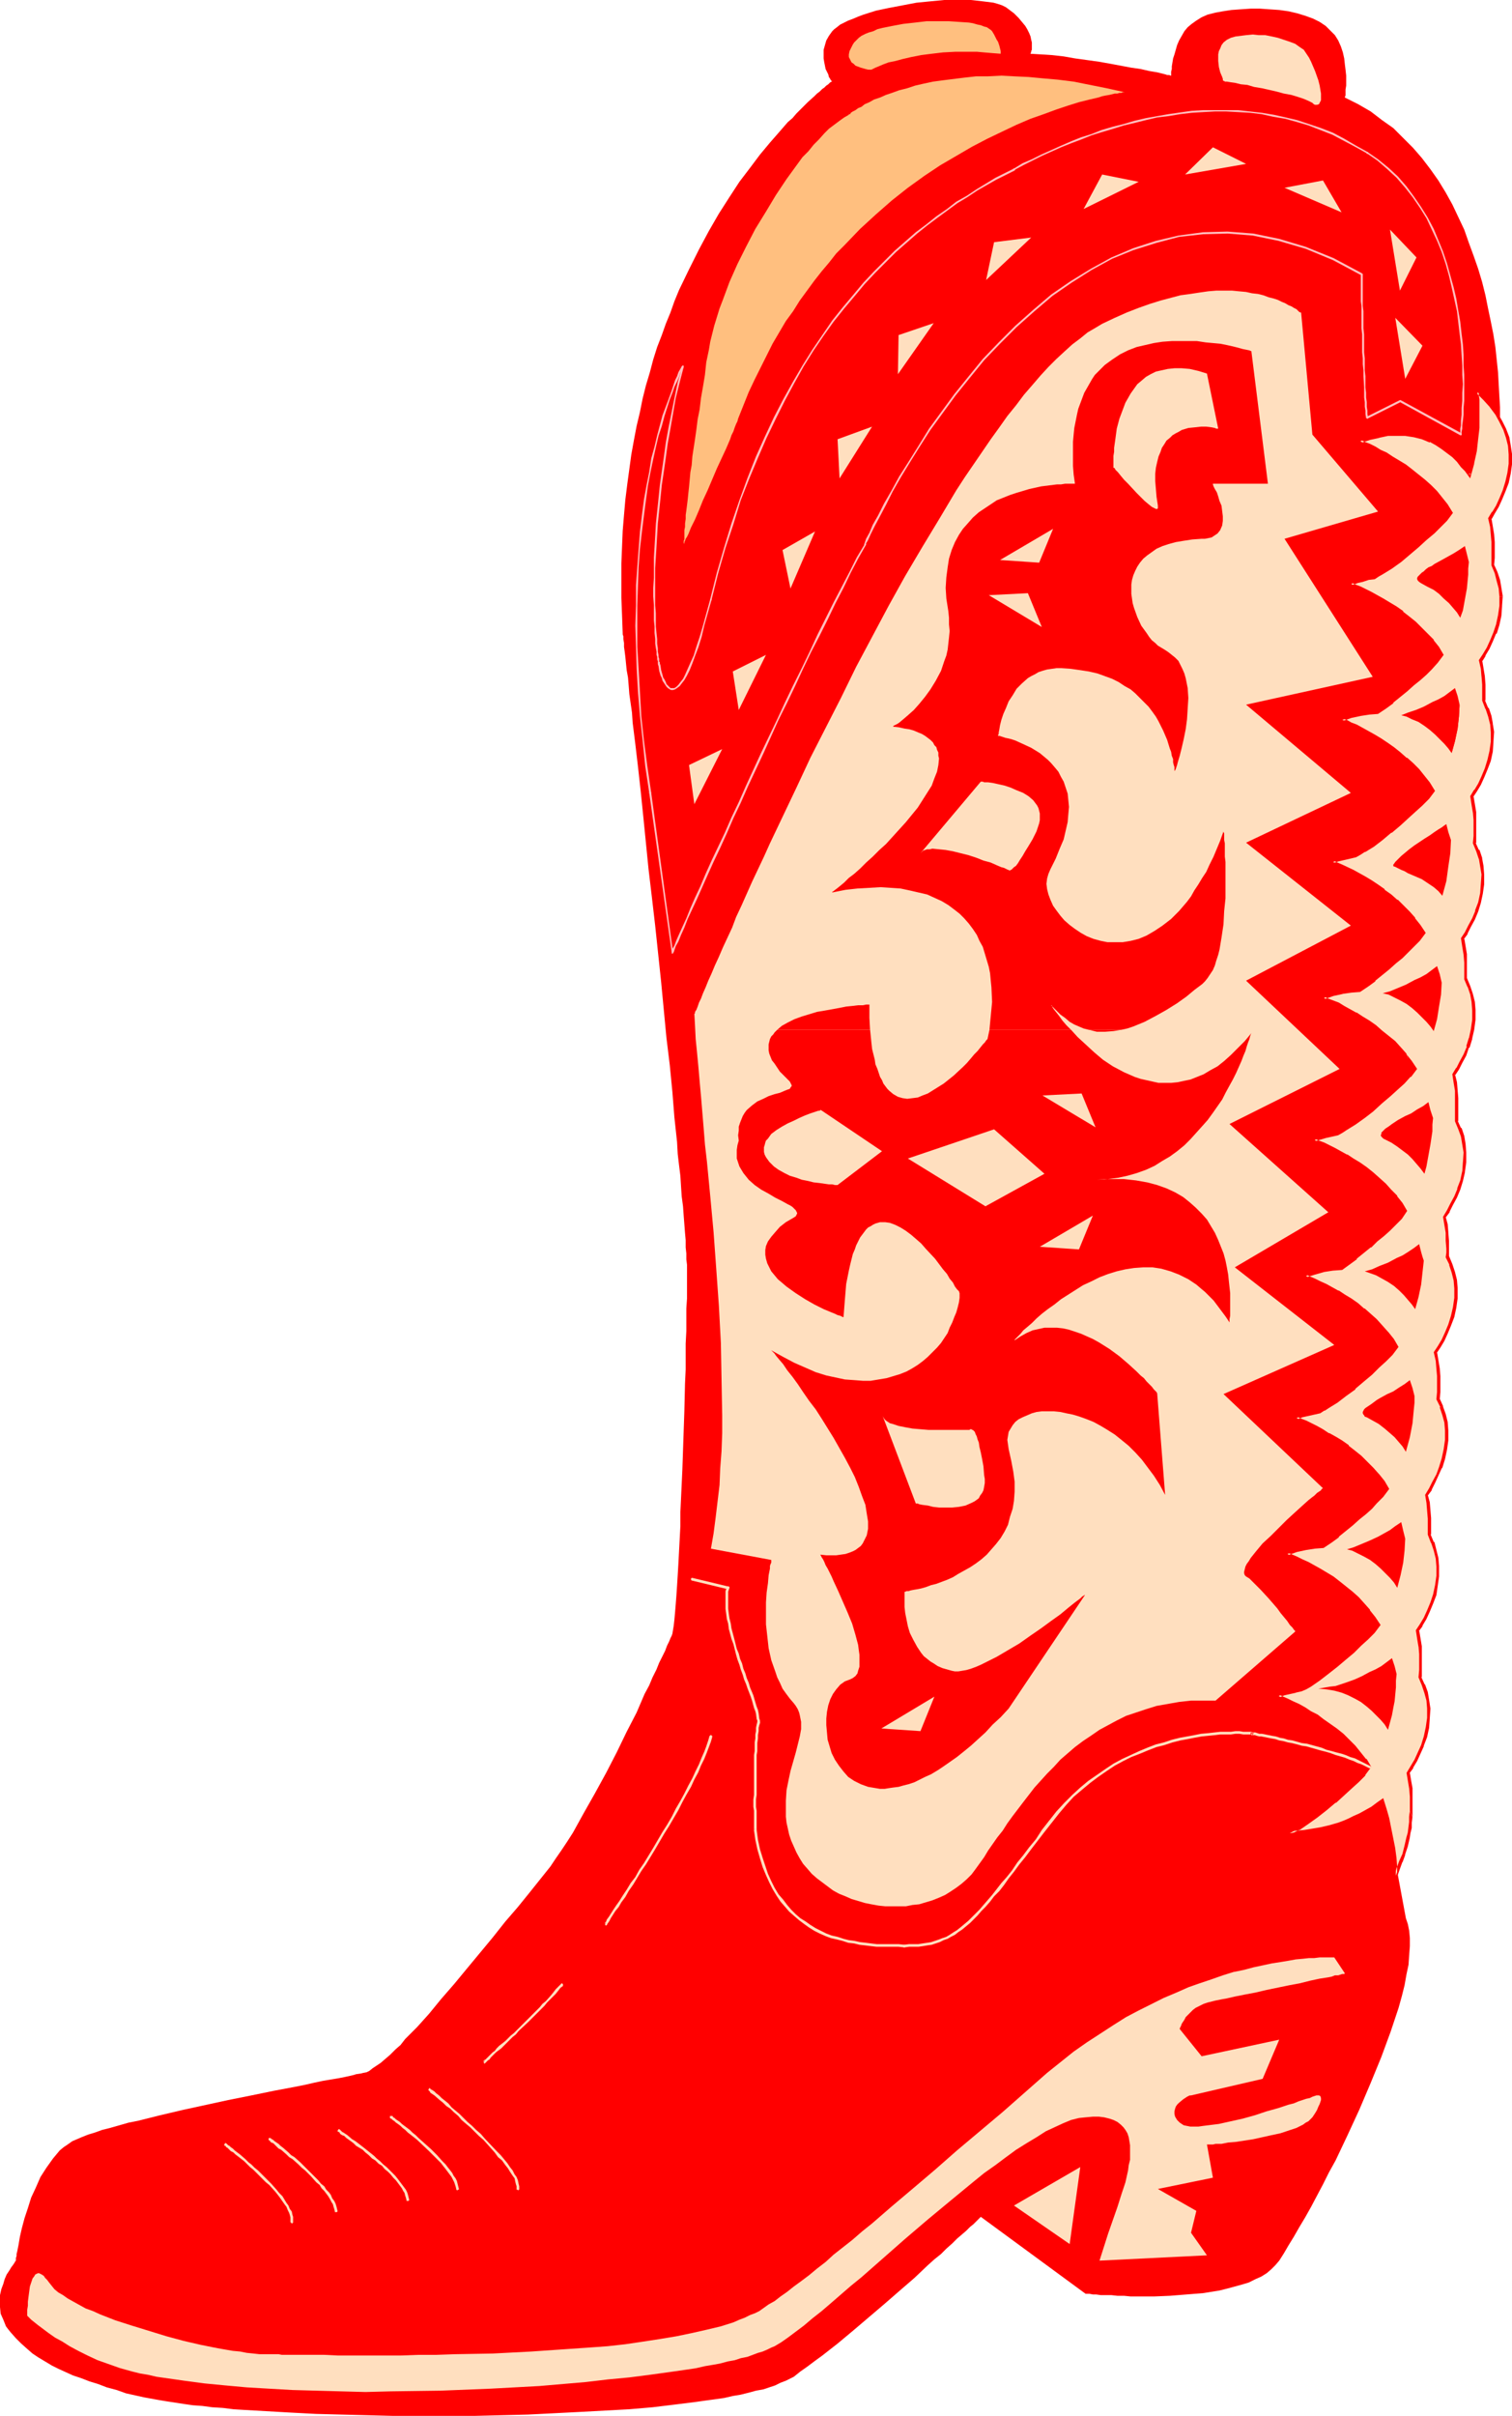<?xml version="1.0" encoding="UTF-8" standalone="no"?>
<svg
   version="1.0"
   width="97.492mm"
   height="155.668mm"
   id="svg71"
   sodipodi:docname="Cowboy Boot 12.wmf"
   xmlns:inkscape="http://www.inkscape.org/namespaces/inkscape"
   xmlns:sodipodi="http://sodipodi.sourceforge.net/DTD/sodipodi-0.dtd"
   xmlns="http://www.w3.org/2000/svg"
   xmlns:svg="http://www.w3.org/2000/svg">
  <sodipodi:namedview
     id="namedview71"
     pagecolor="#ffffff"
     bordercolor="#000000"
     borderopacity="0.25"
     inkscape:showpageshadow="2"
     inkscape:pageopacity="0.0"
     inkscape:pagecheckerboard="0"
     inkscape:deskcolor="#d1d1d1"
     inkscape:document-units="mm" />
  <defs
     id="defs1">
    <pattern
       id="WMFhbasepattern"
       patternUnits="userSpaceOnUse"
       width="6"
       height="6"
       x="0"
       y="0" />
  </defs>
  <path
     style="fill:#ff0000;fill-opacity:1;fill-rule:evenodd;stroke:none"
     d="m 340.513,455.849 2.101,11.311 0.485,1.454 0.323,1.616 0.162,1.778 v 1.939 l -0.162,2.101 -0.162,2.424 -0.485,2.262 -0.485,2.747 -0.646,2.585 -0.808,2.909 -0.97,2.909 -0.97,2.909 -1.131,3.07 -1.131,3.07 -2.586,6.302 -2.747,6.464 -2.909,6.302 -2.909,6.14 -1.616,2.909 -1.454,2.909 -1.454,2.747 -1.454,2.747 -1.454,2.585 -1.454,2.424 -1.293,2.262 -1.293,2.101 -1.131,1.939 -1.131,1.778 -0.97,1.131 -0.97,0.97 -1.131,0.97 -1.293,0.808 -1.454,0.646 -1.616,0.808 -1.616,0.485 -1.778,0.485 -1.778,0.485 -1.939,0.485 -4.04,0.646 -4.04,0.323 -4.04,0.323 -3.879,0.162 h -5.656 l -1.616,-0.162 h -1.616 l -1.454,-0.162 h -1.454 -1.131 l -1.131,-0.162 h -0.808 l -0.808,-0.162 h -0.485 -0.323 -0.162 L 239.022,539.876 v 0 l -0.323,0.323 -0.323,0.323 -0.485,0.485 -0.646,0.646 -0.808,0.646 -0.97,0.97 -1.131,0.97 -1.131,0.97 -1.131,1.131 -1.454,1.293 -1.293,1.293 -1.616,1.293 -1.616,1.454 -3.232,3.07 -3.555,3.07 -3.717,3.232 -7.596,6.464 -3.879,3.232 -3.717,2.909 -1.778,1.293 -1.939,1.454 -1.616,1.131 -1.616,1.293 -0.97,0.485 -0.97,0.485 -1.293,0.485 -1.293,0.646 -1.454,0.485 -1.454,0.485 -1.778,0.323 -1.778,0.485 -1.939,0.485 -1.939,0.323 -2.101,0.485 -2.263,0.323 -2.424,0.323 -2.263,0.323 -2.586,0.323 -2.586,0.323 -5.333,0.646 -5.656,0.485 -5.98,0.323 -5.98,0.323 -6.303,0.323 -6.464,0.323 -6.464,0.162 -6.626,0.162 h -13.09 -6.626 l -6.303,-0.162 -6.464,-0.162 -6.141,-0.162 -6.141,-0.323 -5.656,-0.323 -5.656,-0.323 -2.586,-0.162 -2.586,-0.323 -2.586,-0.162 -2.424,-0.323 -2.263,-0.162 -2.263,-0.323 -2.101,-0.323 -2.101,-0.323 -1.939,-0.323 -1.778,-0.323 -1.778,-0.323 -1.454,-0.323 -1.454,-0.323 -1.454,-0.323 -2.263,-0.808 -2.424,-0.646 -2.101,-0.808 -2.101,-0.646 -2.101,-0.808 -1.939,-0.646 -1.778,-0.808 -1.778,-0.808 -1.616,-0.808 -1.616,-0.97 L 9.373,574.133 7.919,573.164 6.626,572.033 5.172,570.74 3.879,569.447 2.586,567.993 1.939,567.185 1.454,566.538 0.808,564.923 0.162,563.468 0,561.852 v -1.454 -1.454 l 0.323,-1.454 0.485,-1.293 0.323,-1.131 0.485,-1.131 0.646,-0.97 0.485,-0.808 0.485,-0.646 0.323,-0.485 0.162,-0.323 0.162,-0.162 v 0 -0.323 -0.323 l 0.162,-0.485 v -0.485 l 0.162,-0.646 0.323,-1.616 0.162,-0.97 0.162,-0.97 0.485,-2.101 0.646,-2.424 0.808,-2.424 0.808,-2.585 1.131,-2.424 1.131,-2.585 1.454,-2.262 1.616,-2.262 0.808,-0.97 0.808,-0.97 0.97,-0.808 0.97,-0.646 1.131,-0.808 1.131,-0.485 1.131,-0.485 1.616,-0.646 1.616,-0.485 1.778,-0.646 1.939,-0.485 2.263,-0.646 2.263,-0.646 2.424,-0.485 2.586,-0.646 2.586,-0.646 5.495,-1.293 11.151,-2.424 5.656,-1.131 5.495,-1.131 2.586,-0.485 2.586,-0.485 2.424,-0.485 2.101,-0.485 2.263,-0.485 1.939,-0.323 1.939,-0.323 1.616,-0.323 1.454,-0.323 0.646,-0.162 0.485,-0.162 1.131,-0.162 0.646,-0.162 0.808,-0.162 0.646,-0.323 0.808,-0.646 0.97,-0.646 0.97,-0.646 1.131,-0.97 1.131,-0.97 1.293,-1.293 1.293,-1.131 1.131,-1.454 1.454,-1.454 1.454,-1.454 1.454,-1.616 1.454,-1.616 2.909,-3.555 3.232,-3.717 3.071,-3.717 6.303,-7.595 3.071,-3.878 3.071,-3.555 2.747,-3.393 1.293,-1.616 1.293,-1.616 1.293,-1.616 1.293,-1.616 1.293,-1.939 1.454,-2.101 1.293,-1.939 1.454,-2.262 2.586,-4.686 2.747,-4.848 2.747,-5.009 2.586,-5.009 2.424,-5.009 2.424,-4.686 0.97,-2.262 0.97,-2.262 1.131,-2.101 0.808,-1.939 0.97,-1.939 0.646,-1.616 0.808,-1.616 0.646,-1.293 0.485,-1.293 0.485,-0.97 0.323,-0.808 0.323,-0.646 0.162,-0.485 v 0 l 0.162,-0.97 0.162,-0.97 0.162,-1.454 0.162,-1.778 0.162,-1.939 0.162,-2.101 0.162,-2.424 0.162,-2.585 0.162,-2.747 0.162,-3.07 0.162,-3.07 0.162,-3.07 v -3.393 l 0.162,-3.393 0.323,-6.948 0.485,-14.22 0.162,-6.787 0.162,-3.393 v -3.232 -3.07 l 0.162,-3.07 v -2.909 -2.585 l 0.162,-2.424 v -2.424 -3.717 -0.97 -1.131 l -0.162,-1.293 v -1.454 l -0.162,-1.454 v -1.778 l -0.162,-1.778 -0.162,-2.101 -0.162,-2.101 -0.162,-2.262 -0.323,-2.424 -0.162,-2.424 -0.162,-2.585 -0.323,-2.585 -0.323,-2.747 -0.162,-2.909 -0.646,-5.979 -0.485,-6.14 -0.646,-6.625 -0.808,-6.625 -0.646,-6.787 -0.646,-6.787 -1.454,-13.735 -0.808,-6.948 -0.808,-6.787 -0.646,-6.464 -0.646,-6.464 -0.646,-6.302 -0.646,-5.817 -0.323,-2.747 -0.323,-2.747 -0.323,-2.585 -0.323,-2.585 -0.162,-2.424 -0.323,-2.262 -0.323,-2.262 -0.162,-2.101 -0.162,-1.939 -0.323,-1.778 -0.162,-1.616 -0.162,-1.616 -0.162,-1.293 -0.162,-1.131 v -0.97 l -0.162,-0.97 v -0.646 l -0.162,-0.485 v -0.323 0 l -0.162,-4.363 -0.162,-4.201 v -4.201 -4.201 l 0.162,-4.04 0.162,-3.878 0.323,-3.878 0.323,-3.717 0.485,-3.878 0.485,-3.555 0.485,-3.555 0.646,-3.555 0.646,-3.393 0.808,-3.393 0.646,-3.232 0.808,-3.232 0.97,-3.232 0.808,-3.07 0.97,-3.07 1.131,-2.909 0.97,-2.747 1.131,-2.747 0.97,-2.747 1.131,-2.747 2.424,-5.009 2.424,-4.848 2.424,-4.525 2.424,-4.201 2.586,-4.04 2.424,-3.717 2.586,-3.393 2.424,-3.232 2.424,-2.909 2.263,-2.585 2.101,-2.424 1.131,-0.97 0.97,-1.131 0.97,-0.97 0.808,-0.808 0.97,-0.97 1.616,-1.454 0.646,-0.646 0.646,-0.485 0.646,-0.646 0.485,-0.323 0.485,-0.485 0.485,-0.323 0.323,-0.323 0.162,-0.162 0.323,-0.162 v 0 l 0.162,-0.162 h -0.162 l -0.162,-0.162 -0.162,-0.323 -0.323,-0.485 -0.162,-0.646 -0.323,-0.646 -0.323,-0.646 -0.162,-0.808 -0.162,-0.808 -0.162,-0.97 v -1.131 -0.97 l 0.323,-1.131 0.323,-1.131 0.646,-1.131 0.808,-1.131 0.485,-0.485 0.646,-0.485 0.808,-0.646 0.97,-0.485 0.97,-0.485 1.293,-0.485 1.131,-0.485 1.293,-0.485 3.071,-0.97 3.071,-0.646 3.394,-0.646 3.394,-0.646 L 226.74,0.323 230.133,0 h 3.394 3.071 l 1.454,0.162 1.454,0.162 1.293,0.162 1.293,0.162 1.131,0.323 0.97,0.323 0.97,0.485 0.646,0.485 1.293,0.97 1.131,1.131 0.808,0.97 0.808,0.97 0.485,0.808 0.485,0.97 0.323,0.808 0.162,0.808 0.162,0.646 v 1.293 0.485 l -0.162,0.323 v 0.323 l -0.162,0.162 v 0.162 l 2.586,0.162 2.586,0.162 2.909,0.323 2.747,0.485 5.818,0.808 2.747,0.485 2.586,0.485 2.586,0.485 2.263,0.323 2.101,0.485 0.97,0.162 0.97,0.162 0.646,0.162 0.646,0.162 0.646,0.162 0.485,0.162 h 0.485 l 0.323,0.162 h 0.162 v 0 -0.97 l 0.162,-0.646 v -0.646 l 0.162,-0.97 0.162,-0.97 0.323,-0.97 0.323,-1.131 0.323,-1.131 0.485,-1.131 0.646,-1.131 0.646,-1.131 0.808,-0.97 0.97,-0.808 1.131,-0.808 1.293,-0.808 1.454,-0.646 1.939,-0.485 1.778,-0.323 2.101,-0.323 2.263,-0.162 2.424,-0.162 h 2.263 l 2.263,0.162 2.424,0.162 2.263,0.323 2.101,0.485 2.101,0.646 1.778,0.646 1.616,0.808 1.454,0.97 1.131,1.131 1.131,1.131 0.808,1.293 0.646,1.454 0.485,1.454 0.323,1.454 0.162,1.454 0.162,1.293 0.162,1.454 v 2.424 l -0.162,0.97 v 0.808 0.646 l -0.162,0.323 v 0.162 l 3.232,1.616 3.071,1.778 2.747,2.101 2.747,1.939 2.424,2.424 2.424,2.424 2.101,2.424 2.101,2.747 1.939,2.747 1.778,2.909 1.616,2.909 1.454,3.07 1.454,3.07 1.131,3.232 1.131,3.07 1.131,3.232 0.97,3.232 0.808,3.232 0.646,3.232 0.646,3.07 0.646,3.232 0.485,3.07 0.323,3.07 0.323,3.07 0.162,2.909 0.162,2.909 0.162,2.747 v 2.585 2.585 2.424 2.262 l -0.162,2.101 -4.04,14.705 -1.293,17.452 -5.172,74.817 -5.656,95.824 -4.687,42.983 -1.939,65.929 -2.101,14.058 z"
     id="path1" />
  <path
     style="fill:#ffdfbf;fill-opacity:1;fill-rule:evenodd;stroke:none"
     d="m 54.948,521.939 h -0.162 v 0.162 l -0.162,0.162 v 0.162 l 0.162,0.162 v 0 h 0.162 -0.162 0.162 l 0.162,0.323 0.323,0.162 0.323,0.323 0.485,0.485 0.646,0.323 0.485,0.485 0.646,0.485 1.454,1.131 1.454,1.454 0.808,0.646 0.646,0.646 2.424,2.424 0.808,0.646 1.454,1.616 0.646,0.808 0.485,0.646 1.131,1.616 0.485,0.646 0.323,0.808 0.323,0.646 0.162,0.485 0.162,0.646 v 0.485 0.646 -0.162 0.162 l 0.162,0.162 v 0 l 0.162,0.162 h 0.162 v -0.162 h 0.162 v -0.162 0 -0.646 -0.646 l -0.162,-0.485 -0.162,-0.808 -0.485,-0.646 -0.323,-0.808 -0.485,-0.646 -0.485,-0.808 -0.485,-0.808 -0.808,-0.808 -0.646,-0.808 -1.293,-1.454 -0.808,-0.808 -2.424,-2.424 -0.808,-0.646 -0.808,-0.808 -0.646,-0.485 -0.808,-0.808 -1.293,-1.131 -0.646,-0.485 -0.646,-0.485 -0.485,-0.485 -0.485,-0.323 -0.323,-0.323 -0.323,-0.162 -0.323,-0.323 -0.162,-0.162 z"
     id="path2" />
  <path
     style="fill:#ffdfbf;fill-opacity:1;fill-rule:evenodd;stroke:none"
     d="m 65.775,520.647 h -0.162 l -0.162,0.162 v 0 0.323 0 l 0.162,0.162 h 0.162 -0.162 0.162 v 0.162 l 0.323,0.323 0.485,0.162 0.323,0.323 0.485,0.485 0.485,0.485 0.646,0.323 1.293,1.131 0.646,0.646 0.808,0.485 1.454,1.293 0.808,0.808 0.808,0.646 0.646,0.646 0.808,0.808 1.293,1.454 0.808,0.646 0.485,0.808 0.646,0.646 0.485,0.646 0.485,0.646 0.485,0.808 0.323,0.646 0.323,0.485 0.162,0.646 0.162,0.485 0.162,0.646 v -0.162 0.162 0.162 h 0.162 0.162 0.162 l 0.162,-0.162 v -0.162 0 l -0.162,-0.646 -0.162,-0.646 -0.162,-0.485 -0.323,-0.646 -0.485,-0.646 -0.323,-0.808 -0.485,-0.646 -0.646,-0.646 -0.485,-0.808 -0.808,-0.646 -0.646,-0.808 -1.454,-1.454 -0.646,-0.646 -0.808,-0.808 -0.646,-0.646 -0.808,-0.808 -1.454,-1.293 -0.808,-0.485 -0.646,-0.646 -1.293,-1.131 -0.646,-0.485 -0.485,-0.485 -0.485,-0.323 -0.485,-0.323 -0.323,-0.323 -0.323,-0.162 -0.162,-0.162 z"
     id="path3" />
  <path
     style="fill:#ffdfbf;fill-opacity:1;fill-rule:evenodd;stroke:none"
     d="m 82.583,518.546 h -0.162 v 0.162 l -0.162,0.162 v 0.162 l 0.162,0.162 v 0 h 0.162 -0.162 0.162 l 0.162,0.162 0.162,0.323 0.485,0.323 0.485,0.162 0.485,0.485 1.131,0.808 0.646,0.485 0.646,0.646 1.616,0.97 0.646,0.646 0.808,0.646 0.808,0.808 0.808,0.485 0.808,0.808 0.808,0.485 0.646,0.808 0.808,0.646 0.646,0.646 0.646,0.808 0.646,0.646 0.97,1.293 0.485,0.646 0.323,0.646 0.323,0.485 0.162,0.646 0.162,0.485 0.162,0.646 v -0.162 0.162 0.162 h 0.162 0.162 0.162 l 0.162,-0.162 v -0.162 0 l -0.162,-0.646 -0.162,-0.646 -0.162,-0.485 -0.323,-0.646 -0.485,-0.646 -0.485,-0.646 -0.485,-0.646 -0.485,-0.646 -0.646,-0.808 -0.646,-0.646 -0.808,-0.808 -0.646,-0.646 -0.808,-0.646 -0.808,-0.808 -0.808,-0.646 -0.646,-0.646 -0.808,-0.646 -0.808,-0.646 -0.808,-0.646 -1.454,-1.131 -0.646,-0.485 -0.808,-0.485 -1.131,-0.97 -0.485,-0.323 -0.485,-0.323 -0.323,-0.162 -0.323,-0.323 -0.162,-0.162 -0.162,-0.162 z"
     id="path4" />
  <path
     style="fill:#ffdfbf;fill-opacity:1;fill-rule:evenodd;stroke:none"
     d="m 95.35,515.314 h -0.162 -0.162 v 0.162 0.162 0.162 l 0.162,0.162 h 0.162 -0.162 0.162 v 0 l 0.323,0.323 0.485,0.323 0.323,0.323 0.485,0.323 0.646,0.485 0.485,0.485 0.646,0.485 0.646,0.646 0.646,0.485 0.808,0.646 0.808,0.646 2.909,2.747 1.454,1.454 1.454,1.454 0.485,0.646 0.646,0.808 0.485,0.646 0.485,0.646 0.485,0.646 0.323,0.646 0.323,0.646 0.162,0.485 0.162,0.485 0.162,0.646 v 0 0.162 0 l 0.162,0.162 h 0.162 l 0.162,-0.162 h 0.162 v -0.162 0 l -0.162,-0.646 -0.162,-0.646 -0.162,-0.646 -0.323,-0.646 -0.485,-0.646 -0.323,-0.646 -0.485,-0.646 -0.646,-0.808 -0.485,-0.646 -0.808,-0.808 -1.293,-1.454 -1.454,-1.454 -3.071,-2.747 -0.646,-0.646 -0.808,-0.646 -0.646,-0.646 -0.646,-0.485 -0.646,-0.485 -0.646,-0.485 -0.485,-0.485 -0.485,-0.323 -0.485,-0.323 -0.323,-0.323 -0.323,-0.162 -0.162,-0.323 z"
     id="path5" />
  <path
     style="fill:#ffdfbf;fill-opacity:1;fill-rule:evenodd;stroke:none"
     d="m 104.724,508.527 h -0.162 v 0.162 l -0.162,0.162 v 0.162 l 0.162,0.162 v 0 h 0.162 -0.162 l 0.162,0.162 0.162,0.323 0.485,0.323 0.485,0.323 1.293,1.131 0.808,0.646 0.808,0.808 0.97,0.646 0.808,0.808 1.131,0.97 0.808,0.97 1.131,0.97 0.97,0.808 1.131,1.131 0.97,0.97 1.131,0.97 2.747,3.07 0.808,1.131 0.97,0.808 0.808,1.131 0.646,0.808 0.485,0.808 0.646,0.97 0.485,0.646 0.162,0.808 0.162,0.646 0.162,0.485 v 0.646 0 0.162 h 0.162 v 0 l 0.162,0.162 h 0.162 v -0.162 h 0.162 v -0.162 0 -0.646 l -0.162,-0.646 -0.162,-0.808 -0.323,-0.808 -0.485,-0.646 -0.485,-0.97 -0.646,-0.808 -0.646,-0.97 -0.808,-0.97 -0.808,-0.97 -0.97,-0.97 -2.909,-3.07 -0.97,-1.131 -1.131,-0.97 -0.97,-0.97 -1.131,-0.97 -0.97,-0.97 -0.97,-0.97 -0.97,-0.808 -0.97,-0.808 -0.808,-0.97 -0.808,-0.646 -0.808,-0.646 -0.646,-0.646 -0.646,-0.485 -0.485,-0.485 -0.485,-0.323 -0.323,-0.162 -0.162,-0.162 z"
     id="path6" />
  <path
     style="fill:#ffdfbf;fill-opacity:1;fill-rule:evenodd;stroke:none"
     d="m 118.137,501.902 h -0.162 v 0 l -0.162,0.162 v 0.162 l 0.162,0.162 v 0.162 h 0.162 l 0.323,-0.323 v 0 l 0.162,-0.162 0.323,-0.323 0.323,-0.162 0.323,-0.485 0.323,-0.323 0.485,-0.485 0.485,-0.485 0.646,-0.485 0.646,-0.485 0.646,-0.646 1.454,-1.454 0.646,-0.646 0.808,-0.646 0.646,-0.808 2.424,-2.262 0.808,-0.808 2.263,-2.262 0.808,-0.808 0.646,-0.808 1.454,-1.454 0.646,-0.646 0.646,-0.808 0.485,-0.646 0.646,-0.485 v 0 -0.162 0 -0.162 -0.162 0 h -0.162 v -0.162 h -0.162 l -0.162,0.162 v 0 0 l -0.646,0.646 -0.646,0.646 -0.485,0.646 -0.646,0.808 -1.293,1.454 -0.808,0.646 -0.646,0.808 -2.424,2.424 -0.808,0.808 -2.263,2.262 -0.808,0.808 -0.808,0.646 -0.646,0.646 -0.646,0.646 -0.808,0.646 -0.646,0.485 -0.646,0.646 -0.485,0.646 -0.485,0.323 -0.485,0.485 -0.485,0.485 -0.323,0.323 -0.323,0.323 -0.162,0.162 -0.323,0.162 -0.162,0.162 v 0.323 z"
     id="path7" />
  <path
     style="fill:#ffdfbf;fill-opacity:1;fill-rule:evenodd;stroke:none"
     d="m 147.712,468.291 h -0.162 v 0 l -0.162,0.162 v 0.162 l 0.162,0.162 v 0.162 h 0.162 l 0.323,-0.323 v -0.162 l 0.162,-0.162 0.323,-0.485 0.323,-0.646 1.131,-1.778 0.808,-0.97 0.646,-1.131 0.97,-1.293 0.808,-1.454 1.131,-1.616 0.97,-1.616 0.97,-1.616 1.131,-1.616 2.263,-3.717 2.263,-3.878 1.131,-1.778 1.131,-1.939 1.131,-1.939 0.97,-1.939 0.97,-1.778 1.131,-1.939 0.808,-1.778 0.97,-1.778 0.646,-1.616 0.808,-1.616 0.646,-1.616 0.485,-1.293 0.485,-1.293 0.323,-1.131 v -0.323 h -0.162 v -0.162 h -0.162 -0.162 v 0.162 h -0.162 v 0.162 -0.162 l -0.323,1.131 -0.485,1.454 -0.485,1.293 -0.646,1.454 -0.646,1.616 -0.808,1.616 -0.808,1.778 -0.97,1.778 -0.97,1.939 -0.97,1.778 -1.131,1.939 -0.97,1.939 -1.131,1.939 -1.131,1.778 -2.263,3.878 -2.263,3.717 -1.131,1.616 -0.97,1.778 -1.131,1.454 -0.97,1.616 -0.97,1.454 -0.808,1.293 -0.808,1.131 -0.646,0.97 -1.131,1.778 -0.485,0.646 -0.162,0.485 -0.323,0.323 v 0.323 z"
     id="path8" />
  <path
     style="fill:#ffdfbf;fill-opacity:1;fill-rule:evenodd;stroke:none"
     d="m 260.678,546.501 2.586,-18.745 -16.161,9.372 z"
     id="path9" />
  <path
     style="fill:#ffdfbf;fill-opacity:1;fill-rule:evenodd;stroke:none"
     d="m 267.95,550.541 26.181,-1.293 -3.879,-5.494 1.293,-5.333 -9.373,-5.332 13.414,-2.747 -1.454,-8.08 h 0.323 0.323 0.323 0.485 l 0.646,-0.162 h 0.646 0.808 l 1.616,-0.323 1.939,-0.162 2.101,-0.323 2.101,-0.323 4.363,-0.97 2.263,-0.485 1.939,-0.646 1.939,-0.646 1.616,-0.808 0.646,-0.485 0.646,-0.323 0.485,-0.485 0.485,-0.485 0.646,-0.97 0.485,-0.808 0.323,-0.808 0.323,-0.646 0.162,-0.485 0.162,-0.485 v -0.485 l -0.162,-0.485 -0.323,-0.162 h -0.323 v 0 h -0.162 -0.162 l -0.485,0.162 -0.485,0.162 -0.646,0.323 -0.808,0.162 -0.97,0.323 -0.97,0.323 -1.131,0.485 -1.293,0.323 -2.424,0.808 -2.909,0.808 -2.909,0.97 -2.909,0.808 -2.909,0.646 -2.909,0.646 -2.586,0.323 -1.293,0.162 -1.131,0.162 h -0.97 -0.97 l -0.808,-0.162 -0.808,-0.162 -0.485,-0.323 -0.485,-0.323 -0.646,-0.646 -0.485,-0.808 -0.162,-0.646 v -0.646 l 0.162,-0.646 0.162,-0.485 0.323,-0.485 0.485,-0.485 0.97,-0.808 0.97,-0.646 0.323,-0.162 0.323,-0.162 h 0.162 0.162 l 17.454,-4.04 4.04,-9.534 -18.908,4.04 -5.333,-6.625 v 0 -0.162 l 0.162,-0.323 0.162,-0.323 0.162,-0.485 0.323,-0.485 0.323,-0.485 0.323,-0.646 0.485,-0.485 0.646,-0.646 0.646,-0.646 0.646,-0.485 0.97,-0.485 0.97,-0.485 0.97,-0.323 1.293,-0.323 0.646,-0.162 0.808,-0.162 0.808,-0.162 0.97,-0.162 2.101,-0.485 2.424,-0.485 2.586,-0.485 2.747,-0.646 5.495,-1.131 2.586,-0.485 2.586,-0.646 2.263,-0.485 2.101,-0.323 0.808,-0.162 0.808,-0.323 h 0.808 l 0.485,-0.162 0.485,-0.162 h 0.485 l 0.162,-0.162 v 0 l -2.586,-3.878 h -2.586 -0.97 l -1.293,0.162 h -1.293 l -1.454,0.162 -1.778,0.162 -1.778,0.323 -1.939,0.323 -2.101,0.323 -2.263,0.485 -2.263,0.485 -2.424,0.646 -2.424,0.485 -2.586,0.808 -2.747,0.97 -2.909,0.97 -2.747,0.97 -2.909,1.293 -3.071,1.293 -2.909,1.454 -3.232,1.616 -3.071,1.616 -3.071,1.939 -3.232,2.101 -3.232,2.101 -3.232,2.262 -3.232,2.585 -3.232,2.585 -10.828,9.534 -11.151,9.372 -5.333,4.686 -5.333,4.525 -5.172,4.363 -4.848,4.201 -2.424,1.939 -2.424,2.101 -2.263,1.778 -2.263,1.778 -1.939,1.778 -2.101,1.616 -1.939,1.616 -1.939,1.454 -1.778,1.293 -1.616,1.293 -1.616,1.131 -1.454,1.131 -1.454,0.808 -1.131,0.808 -1.131,0.808 -0.97,0.485 -1.293,0.485 -1.293,0.646 -1.293,0.485 -1.454,0.646 -3.071,0.97 -3.394,0.808 -3.555,0.808 -3.879,0.808 -3.879,0.646 -4.202,0.646 -4.363,0.646 -4.363,0.485 -4.525,0.323 -4.687,0.323 -9.373,0.646 -9.373,0.485 -9.212,0.162 -4.525,0.162 h -4.363 l -4.363,0.162 H 82.26 l -3.232,-0.162 h -3.071 -2.747 -1.131 -3.394 l -0.808,-0.162 h -2.101 -1.293 -1.293 l -1.454,-0.162 -1.616,-0.162 -1.616,-0.323 -1.778,-0.162 -3.717,-0.646 -4.04,-0.808 -4.202,-0.97 -4.202,-1.131 -4.202,-1.293 -4.202,-1.293 -4.04,-1.293 -3.717,-1.454 -1.778,-0.808 -1.778,-0.646 -1.454,-0.808 -1.454,-0.808 -1.454,-0.808 -1.131,-0.808 -1.131,-0.646 -0.97,-0.808 -0.646,-0.808 -0.646,-0.808 -0.485,-0.646 -0.485,-0.485 -0.323,-0.485 -0.485,-0.323 -0.323,-0.162 -0.323,-0.162 h -0.323 l -0.323,0.162 -0.323,0.162 -0.162,0.323 -0.485,0.646 -0.323,0.97 -0.323,0.97 -0.323,2.424 -0.162,1.293 v 0.97 l -0.162,0.97 v 0.808 0.646 l 0.162,0.162 0.323,0.323 0.485,0.485 0.808,0.646 0.808,0.646 1.293,0.97 1.293,0.97 1.616,1.131 1.778,0.97 1.778,1.131 2.101,1.131 2.263,1.131 2.424,1.131 2.747,0.97 2.747,0.97 2.909,0.808 1.939,0.485 1.939,0.323 2.101,0.485 2.263,0.323 2.263,0.323 2.263,0.323 4.848,0.646 5.01,0.485 5.333,0.485 5.495,0.323 5.656,0.323 5.818,0.162 5.98,0.162 5.98,0.162 6.141,-0.162 12.121,-0.162 12.121,-0.485 5.98,-0.323 5.98,-0.323 5.656,-0.485 5.656,-0.485 5.495,-0.646 5.172,-0.485 5.01,-0.646 4.687,-0.646 4.525,-0.646 2.101,-0.323 2.101,-0.485 1.939,-0.323 1.778,-0.323 1.778,-0.485 1.778,-0.323 1.454,-0.485 1.616,-0.323 1.293,-0.485 1.293,-0.485 1.131,-0.323 1.131,-0.485 0.97,-0.485 0.808,-0.323 1.616,-0.97 1.616,-1.131 1.939,-1.454 1.939,-1.454 2.101,-1.778 2.263,-1.778 2.263,-1.939 2.424,-2.101 2.424,-2.101 2.586,-2.101 5.333,-4.686 5.333,-4.686 5.495,-4.686 5.656,-4.686 5.495,-4.525 2.586,-2.101 2.747,-1.939 2.586,-1.939 2.424,-1.778 2.586,-1.616 2.424,-1.454 2.263,-1.454 2.101,-0.97 2.101,-0.97 1.939,-0.808 1.939,-0.485 1.616,-0.162 1.778,-0.162 h 1.454 l 1.293,0.162 1.293,0.323 0.97,0.323 0.97,0.485 0.808,0.646 0.646,0.646 0.485,0.646 0.485,0.808 0.323,0.97 0.162,0.97 0.162,0.97 v 2.424 1.131 l -0.323,1.293 -0.162,1.293 -0.646,2.909 -0.97,2.909 -0.97,3.07 -2.263,6.464 z"
     id="path10" />
  <path
     style="fill:#ffdfbf;fill-opacity:1;fill-rule:evenodd;stroke:none"
     d="m 365.725,145.27 -0.162,-1.939 -0.485,-1.939 -0.485,-1.939 -0.808,-1.778 v -1.778 l 0.162,-1.939 v -1.939 l -0.162,-1.939 -0.323,-1.939 -0.323,-1.939 0.808,-1.293 0.97,-1.616 0.808,-1.778 0.808,-1.939 0.646,-2.101 0.485,-2.262 0.323,-2.262 v -2.424 l -0.162,-2.101 -0.485,-1.939 -0.646,-1.939 -0.97,-1.939 -0.97,-1.939 -1.454,-1.778 -1.454,-1.778 -1.778,-1.616 v 0.808 0.97 l 0.162,0.97 v 0.97 2.424 l -0.162,2.585 -0.162,2.747 -0.485,2.909 -0.485,2.909 -0.808,2.909 -0.808,-1.131 -0.97,-1.131 -1.131,-1.131 -1.131,-1.131 -1.293,-1.131 -1.293,-0.97 -1.454,-0.97 -1.454,-0.808 -1.939,-0.646 -2.101,-0.485 -1.939,-0.323 -2.101,-0.162 -2.263,0.162 -2.263,0.323 -2.263,0.485 -2.263,0.808 0.97,0.485 1.293,0.485 1.293,0.646 1.293,0.808 1.454,0.646 1.454,0.97 1.616,0.97 1.616,0.97 1.454,1.131 1.616,1.131 1.454,1.293 1.616,1.454 1.293,1.454 1.293,1.616 1.293,1.616 1.131,1.778 -1.293,1.616 -1.454,1.616 -1.616,1.454 -1.778,1.778 -2.101,1.616 -2.101,1.778 -2.101,1.778 -2.101,1.616 -2.263,1.293 -0.97,0.646 -0.97,0.485 -1.454,0.323 -1.293,0.323 -1.454,0.485 -1.454,0.485 0.97,0.485 1.293,0.485 1.293,0.646 1.293,0.646 1.454,0.808 1.454,0.808 1.616,0.97 1.616,0.97 1.454,1.131 1.616,1.293 1.454,1.293 1.616,1.293 1.454,1.454 1.293,1.616 1.293,1.616 1.131,1.778 -1.454,1.616 -1.454,1.616 -1.293,1.293 -1.454,1.293 -1.616,1.454 -1.616,1.293 -3.394,2.909 -1.778,1.293 -1.616,1.131 -2.101,0.162 -2.263,0.485 -2.263,0.485 -2.101,0.808 0.97,0.323 1.131,0.646 1.293,0.485 1.454,0.808 1.454,0.808 1.454,0.808 1.454,0.97 1.616,0.97 1.616,1.131 1.616,1.131 1.454,1.293 1.454,1.454 1.454,1.454 1.293,1.616 1.293,1.616 1.131,1.778 -1.293,1.616 -1.454,1.616 -1.778,1.454 -1.778,1.778 -1.939,1.616 -2.101,1.778 -2.101,1.778 -2.101,1.616 -2.263,1.293 -0.97,0.646 -1.131,0.485 -2.747,0.646 -1.293,0.485 -1.454,0.485 0.97,0.485 1.131,0.485 1.293,0.646 1.454,0.646 1.454,0.808 1.454,0.808 1.616,0.97 1.454,0.97 1.616,1.131 1.454,1.293 1.616,1.293 1.454,1.454 1.454,1.293 1.293,1.616 1.293,1.616 1.131,1.778 -1.293,1.778 -1.616,1.454 -1.293,1.293 -1.293,1.293 -1.616,1.454 -1.616,1.454 -3.394,2.747 -1.778,1.293 -1.616,1.131 -2.263,0.162 -2.101,0.323 -2.263,0.646 -2.263,0.808 0.97,0.485 1.293,0.485 1.293,0.485 1.293,0.808 1.454,0.808 1.454,0.808 1.616,0.97 1.616,0.97 1.616,1.131 1.454,1.293 1.616,1.131 1.454,1.454 1.454,1.454 1.293,1.616 1.293,1.616 1.131,1.778 -1.293,1.616 -1.616,1.616 -1.616,1.616 -1.778,1.616 -1.939,1.778 -2.101,1.778 -2.101,1.616 -2.263,1.616 -2.101,1.293 -0.97,0.646 -1.131,0.646 -1.293,0.162 -1.454,0.323 -2.909,0.97 0.97,0.485 1.293,0.485 1.293,0.646 1.293,0.646 1.454,0.808 1.454,0.808 1.616,0.97 1.616,0.97 1.616,1.131 1.454,1.293 1.616,1.293 1.454,1.293 1.454,1.454 1.293,1.616 1.293,1.616 1.131,1.778 -1.293,1.778 -1.616,1.454 -1.293,1.293 -1.454,1.293 -1.454,1.454 -1.616,1.454 -3.394,2.747 -1.778,1.293 -1.778,1.131 -2.101,0.162 -2.101,0.485 -2.263,0.485 -2.263,0.808 0.97,0.485 1.131,0.485 1.293,0.646 1.454,0.646 1.454,0.808 1.454,0.808 1.616,0.97 1.454,0.97 1.616,1.131 1.616,1.293 1.616,1.293 1.454,1.293 1.293,1.454 1.454,1.616 1.293,1.616 1.131,1.778 -1.454,1.616 -1.454,1.616 -1.616,1.616 -1.778,1.616 -2.101,1.778 -2.101,1.778 -2.101,1.616 -2.101,1.616 -2.101,1.454 -1.131,0.485 -0.97,0.646 -1.293,0.162 -1.454,0.323 -1.454,0.485 -1.454,0.485 0.97,0.485 1.293,0.485 1.293,0.646 1.293,0.646 1.454,0.808 1.454,0.97 1.616,0.808 1.616,0.97 1.454,1.131 1.616,1.293 1.616,1.293 1.454,1.454 1.454,1.454 1.293,1.454 1.293,1.616 1.131,1.778 -1.454,1.778 -1.454,1.454 -1.293,1.293 -1.454,1.293 -1.454,1.454 -1.778,1.454 -3.394,2.747 -1.616,1.293 -1.778,1.131 -2.263,0.162 -2.101,0.485 -2.263,0.485 -2.263,0.808 1.131,0.485 1.131,0.485 1.293,0.646 1.454,0.646 1.454,0.808 1.454,0.808 1.454,0.97 1.616,0.97 1.616,1.131 1.454,1.293 1.616,1.293 1.454,1.293 1.454,1.454 1.293,1.616 1.293,1.616 1.131,1.778 -1.293,1.616 -1.454,1.616 -1.616,1.616 -1.939,1.616 -1.939,1.778 -2.101,1.778 -2.101,1.616 -2.263,1.616 -2.101,1.454 -0.97,0.646 -0.97,0.485 -1.454,0.162 -1.454,0.323 -1.454,0.485 -1.293,0.485 0.97,0.485 1.131,0.485 1.293,0.646 1.454,0.646 1.454,0.808 1.454,0.97 1.454,0.808 1.616,1.131 1.616,1.131 1.616,1.131 1.454,1.293 1.454,1.454 1.454,1.454 1.454,1.454 1.293,1.616 1.131,1.778 -1.454,1.778 -1.454,1.616 -1.778,1.454 -1.778,1.778 -2.101,1.778 -2.101,1.778 -2.263,1.778 -2.263,1.616 -2.263,1.454 -0.97,0.485 -1.131,0.646 1.778,-0.323 1.939,-0.162 1.778,-0.162 2.101,-0.323 2.101,-0.646 2.263,-0.646 1.293,-0.485 1.131,-0.485 1.293,-0.646 1.454,-0.646 1.454,-0.808 1.454,-0.808 1.293,-0.97 1.293,-0.97 0.646,2.262 0.485,2.262 1.131,4.848 0.485,2.262 0.323,2.424 0.162,2.262 v 2.101 l 0.646,-1.778 0.646,-1.616 0.646,-1.778 0.485,-1.939 0.646,-2.101 0.162,-1.293 0.162,-1.131 0.162,-1.293 0.162,-1.454 v -1.293 -1.616 -1.939 l -0.162,-1.939 -0.162,-1.939 -0.485,-1.939 0.97,-1.454 0.97,-1.616 0.808,-1.778 0.808,-1.778 0.646,-2.101 0.485,-2.262 0.323,-2.262 v -2.424 l -0.162,-1.939 -0.485,-1.939 -0.646,-1.939 -0.808,-1.778 0.162,-1.778 v -1.939 -1.939 l -0.162,-1.939 -0.162,-1.939 -0.485,-1.778 0.97,-1.454 0.97,-1.616 0.808,-1.778 0.808,-1.939 0.646,-2.101 0.485,-2.101 0.323,-2.424 v -2.262 l -0.162,-1.939 -0.485,-1.939 -0.646,-1.939 -0.808,-1.939 0.162,-1.939 v -1.939 l -0.162,-1.939 -0.323,-1.939 -0.323,-1.939 0.97,-1.454 0.808,-1.616 0.808,-1.778 0.808,-1.778 0.808,-2.101 0.485,-2.262 0.162,-2.424 0.162,-2.262 -0.323,-1.939 -0.323,-1.939 -0.646,-1.939 -0.808,-1.778 v -1.778 -1.939 -1.939 l -0.162,-1.939 -0.162,-1.939 -0.323,-1.778 0.808,-1.454 0.97,-1.616 0.808,-1.778 0.808,-1.939 0.646,-2.101 0.485,-2.101 0.323,-2.424 0.162,-2.262 -0.323,-1.939 -0.323,-1.939 -0.646,-1.939 -0.808,-1.939 v -0.97 -0.97 -1.939 l -0.162,-1.939 -0.323,-1.939 -0.323,-1.939 0.97,-1.454 0.808,-1.616 0.97,-1.778 0.808,-1.939 0.646,-1.939 0.485,-2.262 0.323,-2.262 v -2.424 l -0.162,-1.939 -0.485,-1.939 -0.646,-1.939 -0.808,-1.778 0.162,-1.778 v -1.939 -1.939 l -0.162,-1.939 -0.323,-1.939 -0.323,-1.939 0.97,-1.293 0.808,-1.616 0.97,-1.778 0.646,-1.939 0.808,-2.101 0.485,-2.262 0.162,-2.262 0.162,-2.424 -0.323,-1.939 -0.323,-1.939 -0.646,-1.778 -0.808,-1.939 v -1.939 -1.939 l -0.162,-1.939 -0.162,-1.939 -0.485,-1.939 0.97,-1.454 0.808,-1.616 0.97,-1.778 0.808,-1.939 0.646,-1.939 0.485,-2.262 0.323,-2.424 v -2.262 l -0.162,-1.939 -0.485,-1.939 -0.646,-1.939 -0.808,-1.778 0.162,-1.778 v -1.778 -2.101 l -0.162,-1.939 -0.162,-1.939 -0.485,-1.939 0.97,-1.293 0.97,-1.616 0.808,-1.778 0.808,-1.939 0.646,-2.101 0.485,-2.262 0.323,-2.262 V 178.235 l -0.162,-1.939 -0.485,-1.939 -0.646,-1.778 -0.808,-1.939 v -1.939 -1.939 -2.101 l -0.323,-1.939 -0.323,-1.778 0.808,-1.454 0.97,-1.616 0.808,-1.778 0.808,-1.939 0.646,-2.101 0.485,-2.101 0.323,-2.424 z"
     id="path11" />
  <path
     style="fill:#ff0000;fill-opacity:1;fill-rule:evenodd;stroke:none"
     d="m 366.21,145.27 v -0.162 l -0.323,-1.939 v 0 l -0.323,-1.939 -0.646,-1.939 v 0 l -0.808,-1.778 v 0.162 l 0.162,-1.778 v -1.939 -1.939 l -0.162,-1.939 -0.323,-1.939 -0.323,-1.939 v 0.323 l 0.808,-1.454 v 0 l 0.97,-1.616 0.808,-1.778 0.808,-1.939 v 0 l 0.808,-2.101 0.485,-2.262 v 0 l 0.323,-2.262 v -2.585 l -0.323,-2.101 -0.323,-1.939 v 0 l -0.808,-2.101 v 0 l -0.97,-1.939 v 0 l -1.131,-1.939 -1.293,-1.778 v 0 l -1.616,-1.778 -2.424,-2.424 0.162,1.778 v 0.97 0.97 l 0.162,0.97 v 2.424 l -0.162,2.585 v 0 l -0.162,2.585 -0.485,2.909 -0.485,3.07 v -0.162 l -0.808,2.909 h 0.646 l -0.808,-1.293 h -0.162 l -0.808,-1.131 -1.131,-1.131 -1.131,-1.131 v 0 l -1.293,-1.131 v 0 l -1.454,-0.97 -1.454,-0.97 v 0 l -1.454,-0.808 v 0 l -1.939,-0.646 h -0.162 l -1.939,-0.646 v 0 l -2.101,-0.323 v 0 h -2.101 l -2.263,0.162 v 0 l -2.263,0.323 h -0.162 l -2.101,0.485 -3.394,1.131 1.939,0.808 1.293,0.485 1.293,0.646 1.293,0.808 1.454,0.646 1.454,0.97 v 0 l 1.454,0.97 1.616,0.97 1.616,1.131 v -0.162 l 1.454,1.293 1.616,1.293 v 0 l 1.454,1.454 1.454,1.454 1.293,1.454 h -0.162 l 1.293,1.616 1.131,1.778 v -0.485 l -1.293,1.778 v 0 l -1.454,1.454 -1.616,1.616 -1.778,1.616 -1.939,1.778 -2.101,1.778 v 0 l -2.101,1.616 v 0 l -2.263,1.616 -2.101,1.293 -0.97,0.646 v 0 l -0.97,0.485 h 0.162 l -1.454,0.323 v 0 l -1.454,0.323 -1.454,0.323 v 0 l -2.263,0.97 1.778,0.808 1.293,0.485 1.293,0.646 1.293,0.646 1.454,0.808 1.454,0.808 v 0 l 1.454,0.97 1.616,0.97 1.616,1.131 v 0 l 1.454,1.293 1.616,1.293 v 0 l 1.454,1.293 1.454,1.454 1.293,1.616 v -0.162 l 1.293,1.778 1.131,1.778 v -0.485 l -1.293,1.616 v 0 l -1.616,1.616 -1.293,1.131 -1.454,1.293 -1.454,1.454 -1.616,1.454 v 0 l -3.394,2.747 v 0 l -1.778,1.293 -1.778,1.131 h 0.162 l -2.101,0.162 -2.101,0.323 v 0 l -2.263,0.646 -3.232,0.97 1.939,0.808 1.131,0.646 1.293,0.485 1.454,0.808 1.454,0.808 1.454,0.808 v 0 l 1.454,0.97 1.616,0.97 1.616,1.131 v 0 l 1.454,1.131 1.616,1.293 v 0 l 1.454,1.454 1.293,1.454 1.454,1.454 h -0.162 l 1.293,1.616 1.131,1.778 v -0.485 l -1.293,1.778 v 0 l -1.454,1.454 -1.616,1.616 -1.939,1.616 -1.939,1.778 -2.101,1.778 h 0.162 l -2.263,1.616 v 0 l -2.101,1.616 -2.101,1.293 v 0 l -0.97,0.646 -1.131,0.485 h 0.162 l -2.747,0.646 -1.454,0.323 -2.424,0.97 1.939,0.808 1.131,0.485 2.747,1.293 1.454,0.808 1.454,0.808 v 0 l 1.454,0.97 1.616,0.97 1.454,1.131 v 0 l 1.616,1.293 1.616,1.293 h -0.162 l 1.616,1.293 1.293,1.454 1.454,1.616 -0.162,-0.162 1.293,1.778 1.131,1.778 v -0.485 l -1.293,1.616 v 0 l -1.454,1.616 -1.293,1.131 -1.454,1.293 -1.454,1.454 -1.616,1.454 v 0 l -3.394,2.747 v 0 l -1.778,1.293 -1.778,1.131 h 0.162 l -2.101,0.162 -2.101,0.323 h -0.162 l -2.101,0.646 -3.232,1.131 1.778,0.808 1.293,0.485 1.293,0.485 1.293,0.808 1.454,0.808 1.454,0.808 v 0 l 1.616,0.97 1.454,0.97 1.616,1.131 1.616,1.131 v 0 l 1.454,1.293 v 0 l 1.454,1.454 1.454,1.454 1.454,1.616 v -0.162 l 1.131,1.616 v 0 l -0.646,-1.939 v -0.162 l -1.293,-1.454 -1.454,-1.616 -1.616,-1.293 v 0 l -1.616,-1.293 v 0 l -1.454,-1.293 -1.616,-1.131 -1.616,-0.97 -1.454,-0.97 h -0.162 l -1.454,-0.808 -1.454,-0.808 -1.293,-0.808 -1.293,-0.485 -1.293,-0.485 -0.97,-0.485 v 0.646 l 2.263,-0.808 2.263,-0.485 h -0.162 l 2.263,-0.323 2.101,-0.162 1.939,-1.293 1.778,-1.293 v -0.162 l 3.394,-2.747 v 0 l 1.616,-1.454 1.616,-1.293 1.293,-1.293 1.293,-1.293 1.616,-1.616 v 0 l 1.454,-1.939 -1.293,-1.939 -1.293,-1.616 v -0.162 l -1.293,-1.454 -1.454,-1.454 -1.454,-1.454 h -0.162 l -1.454,-1.293 -1.616,-1.131 v -0.162 l -1.616,-1.131 -1.454,-0.97 -1.616,-0.97 v 0 l -1.454,-0.808 -1.454,-0.808 -2.747,-1.293 -1.131,-0.485 -0.97,-0.485 -0.162,0.646 1.454,-0.485 1.454,-0.323 2.747,-0.646 1.131,-0.646 0.97,-0.646 h 0.162 l 2.101,-1.293 2.101,-1.616 v 0 l 2.101,-1.778 h 0.162 l 2.101,-1.778 1.939,-1.778 1.778,-1.616 1.616,-1.454 1.616,-1.616 v 0 l 1.454,-1.939 -1.293,-2.101 -1.293,-1.616 v 0 l -1.293,-1.616 -1.454,-1.454 -1.454,-1.293 h -0.162 l -1.454,-1.293 -1.616,-1.293 v 0 l -1.616,-1.131 -1.454,-0.97 -1.616,-0.97 v 0 l -1.454,-0.808 -1.454,-0.808 -1.454,-0.808 -1.293,-0.485 -1.131,-0.646 -0.97,-0.323 -0.162,0.646 2.263,-0.808 2.263,-0.485 v 0 l 2.101,-0.323 2.101,-0.162 1.939,-1.293 1.778,-1.293 v -0.162 l 3.394,-2.747 v 0 l 1.616,-1.454 1.616,-1.293 1.454,-1.293 1.293,-1.293 1.454,-1.616 v 0 l 1.454,-1.939 -1.131,-1.939 -1.293,-1.616 v -0.162 l -1.454,-1.454 -1.454,-1.454 -1.454,-1.454 v 0 l -1.616,-1.293 -1.454,-1.131 v -0.162 l -1.616,-1.131 -1.616,-0.97 -1.616,-0.97 v 0 l -1.454,-0.808 -1.454,-0.808 -1.293,-0.646 -1.293,-0.646 -1.293,-0.485 -0.97,-0.485 v 0.646 l 1.454,-0.485 h -0.162 l 1.454,-0.323 1.454,-0.485 v 0 l 1.454,-0.162 0.97,-0.646 v 0 l 1.131,-0.646 2.101,-1.293 2.263,-1.616 v 0 l 2.101,-1.778 v 0 l 2.101,-1.778 1.939,-1.778 1.939,-1.616 1.454,-1.454 1.616,-1.616 v 0 l 1.454,-1.939 -1.293,-2.101 -1.293,-1.616 v 0 l -1.293,-1.616 -1.454,-1.454 -1.454,-1.293 v 0 l -1.616,-1.293 -1.616,-1.293 v 0 l -1.454,-1.131 -1.616,-0.97 -1.616,-0.97 v 0 l -1.454,-0.97 -1.454,-0.646 -1.293,-0.808 -1.293,-0.646 -1.293,-0.485 -0.97,-0.485 -0.162,0.808 2.424,-0.808 2.263,-0.485 h -0.162 l 2.263,-0.485 v 0 h 2.263 2.101 -0.162 l 2.101,0.323 v 0 l 1.939,0.485 v 0 l 1.939,0.808 v -0.162 l 1.454,0.808 v 0 l 1.454,0.97 1.293,0.97 v 0 l 1.293,0.97 v 0 l 1.131,1.131 0.97,1.293 0.97,0.97 v 0 l 1.293,1.778 0.97,-3.555 v -0.162 l 0.646,-2.909 0.323,-2.909 0.323,-2.747 v 0 -2.585 -2.424 -0.97 -0.97 l -0.162,-0.97 v -0.808 l -0.646,0.162 1.778,1.778 1.616,1.778 -0.162,-0.162 1.454,1.939 0.97,1.778 v 0 l 0.97,1.939 v 0 l 0.646,1.939 v 0 l 0.485,1.939 0.162,2.101 v -0.162 2.424 0 l -0.323,2.262 v 0 l -0.485,2.101 -0.646,2.101 v 0 l -0.808,1.939 -0.808,1.778 -0.97,1.616 v -0.162 l -0.97,1.616 0.485,2.101 0.162,1.778 0.162,1.939 v 0 1.939 1.939 1.778 l 0.808,1.939 v 0 l 0.485,1.939 0.485,1.778 v 0 l 0.162,1.939 v 0 z"
     id="path12" />
  <path
     style="fill:#ff0000;fill-opacity:1;fill-rule:evenodd;stroke:none"
     d="m 343.422,258.707 1.131,1.778 v -0.485 l -1.293,1.778 v 0 l -1.454,1.616 -1.616,1.454 -1.939,1.616 -1.939,1.778 -2.101,1.778 h 0.162 l -2.263,1.616 -2.101,1.616 -2.263,1.293 -0.97,0.646 h 0.162 l -1.131,0.646 0.162,-0.162 -1.454,0.323 v 0 l -1.454,0.323 -3.717,1.293 1.778,0.808 1.293,0.485 1.293,0.646 1.293,0.646 1.454,0.808 1.454,0.808 v 0 l 1.616,0.97 1.454,0.97 1.616,1.131 1.616,1.293 v -0.162 l 1.454,1.454 1.454,1.293 1.454,1.454 1.293,1.616 v -0.162 l 1.293,1.778 1.131,1.778 v -0.485 l -1.293,1.778 v -0.162 l -1.454,1.616 -1.293,1.131 -1.454,1.293 -1.616,1.454 -1.616,1.454 h 0.162 l -3.555,2.747 v 0 l -1.778,1.293 -1.616,1.131 h 0.162 l -2.101,0.162 -2.263,0.323 v 0 l -2.263,0.646 -3.071,1.131 1.778,0.808 1.293,0.485 1.131,0.485 1.454,0.808 1.454,0.808 1.454,0.808 v 0 l 1.616,0.97 1.454,0.97 1.616,1.131 1.616,1.293 -0.162,-0.162 1.616,1.293 1.454,1.454 1.454,1.454 1.293,1.616 v -0.162 l 1.293,1.778 1.131,1.616 v -0.323 l -1.293,1.616 v 0 l -1.616,1.616 -1.616,1.454 -1.778,1.616 -1.939,1.778 -2.101,1.778 v 0 l -2.101,1.616 -2.101,1.616 -2.263,1.454 -0.97,0.485 v 0 l -0.97,0.646 0.162,-0.162 -1.454,0.323 v 0 l -1.454,0.323 -1.454,0.485 -2.424,0.808 1.939,0.808 1.293,0.485 1.293,0.646 1.293,0.646 1.454,0.808 1.454,0.97 v 0 l 1.616,0.808 1.454,0.97 1.616,1.131 v 0 l 1.616,1.293 1.454,1.293 v 0 l 1.454,1.293 1.454,1.454 1.293,1.616 v -0.162 l 1.293,1.778 1.131,1.778 v -0.485 l -1.293,1.616 v 0 l -1.616,1.616 -1.293,1.131 -1.454,1.293 -1.454,1.454 -1.616,1.454 v 0 l -3.394,2.747 v 0 l -1.778,1.293 -1.778,1.131 h 0.162 l -2.101,0.162 -2.101,0.323 v 0 l -2.263,0.646 -3.232,1.131 1.939,0.808 1.131,0.485 1.293,0.646 1.454,0.646 1.454,0.808 1.454,0.808 h -0.162 l 1.616,0.97 1.616,0.97 1.616,1.131 1.454,1.293 v -0.162 l 1.454,1.454 1.616,1.293 1.293,1.454 1.454,1.616 -0.162,-0.162 1.293,1.778 1.131,1.778 v -0.485 l -1.293,1.616 v 0 l -1.454,1.616 -1.616,1.454 -1.778,1.616 -1.939,1.778 -2.101,1.778 v 0 l -2.101,1.778 v -0.162 l -2.263,1.616 -2.101,1.454 -0.97,0.646 v 0 l -0.97,0.485 v 0 l -1.293,0.162 h -0.162 l -1.293,0.323 -1.454,0.485 -2.424,0.808 1.939,0.808 1.131,0.485 1.293,0.646 1.454,0.646 1.454,0.808 1.454,0.97 v 0 l 1.454,0.808 1.616,1.131 1.616,1.131 1.454,1.131 v 0 l 1.616,1.293 v 0 l 1.454,1.293 1.454,1.616 1.293,1.454 v 0 l 1.293,1.616 v 0 l 1.131,1.778 v -0.485 l -1.454,1.778 v -0.162 l -1.454,1.616 -1.616,1.616 -1.939,1.616 -2.101,1.939 h 0.162 l -2.263,1.778 v -0.162 l -2.263,1.778 -2.101,1.616 -2.263,1.454 v 0 l -0.97,0.485 -2.747,1.454 3.717,-0.323 1.778,-0.323 1.939,-0.162 1.939,-0.323 v 0 l 2.101,-0.485 2.424,-0.808 1.131,-0.323 0.162,-0.162 1.131,-0.485 1.293,-0.646 1.454,-0.646 1.454,-0.808 v 0 l 1.454,-0.808 1.293,-0.97 1.293,-0.97 -0.485,-0.162 0.485,2.101 0.646,2.262 1.131,4.848 v 0 l 0.323,2.424 0.323,2.262 0.323,2.262 v 0 4.201 l 1.293,-3.717 0.646,-1.778 v 0.162 l 0.646,-1.778 v -0.162 l 0.646,-1.939 0.485,-2.101 v 0 l 0.162,-1.131 0.323,-1.293 v -1.293 l 0.162,-1.293 v -0.162 l -0.646,-1.293 -0.162,1.293 v 0 1.293 l -0.162,1.293 -0.162,1.293 -0.323,1.131 v 0 l -0.485,2.101 -0.485,1.939 v 0 l -0.808,1.778 v 0 l -0.646,1.778 -0.485,1.616 0.646,0.162 v -2.101 -0.162 l -0.162,-2.101 -0.323,-2.424 -0.485,-2.424 v 0 l -0.97,-4.848 -0.646,-2.262 -0.808,-2.585 -1.616,1.131 -1.293,0.97 -1.454,0.808 v 0 l -1.454,0.808 -1.454,0.646 -1.293,0.646 -1.131,0.485 v 0 l -1.293,0.485 -2.263,0.646 -2.101,0.485 v 0 l -1.939,0.323 -1.939,0.323 -1.778,0.162 -1.778,0.162 0.162,0.808 1.131,-0.646 0.97,-0.485 h 0.162 l 2.101,-1.454 2.263,-1.616 2.263,-1.778 v 0 l 2.101,-1.778 h 0.162 l 1.939,-1.778 1.939,-1.778 1.616,-1.454 1.616,-1.616 v -0.162 l 1.454,-1.939 -1.131,-1.939 h -0.162 l -1.293,-1.616 v 0 l -1.293,-1.616 -1.454,-1.454 -1.454,-1.454 v 0 l -1.616,-1.293 v 0 l -1.616,-1.131 -1.616,-1.131 -1.454,-1.131 -1.616,-0.808 v 0 l -1.454,-0.97 -1.454,-0.808 -1.454,-0.646 -1.293,-0.646 -1.131,-0.485 -0.97,-0.485 -0.162,0.808 1.454,-0.646 1.454,-0.323 1.454,-0.323 h -0.162 l 1.454,-0.323 1.131,-0.485 v 0 l 1.131,-0.646 2.101,-1.454 2.101,-1.616 v 0 l 2.263,-1.778 v 0 l 2.101,-1.778 1.939,-1.616 1.778,-1.778 1.616,-1.454 1.616,-1.616 v 0 l 1.454,-1.939 -1.293,-1.939 -1.293,-1.616 v -0.162 l -1.293,-1.454 -1.454,-1.616 -1.454,-1.293 -1.616,-1.293 v 0 l -1.616,-1.293 -1.454,-1.131 -1.616,-0.97 -1.616,-0.97 v 0 l -1.454,-0.808 -1.454,-0.808 -1.454,-0.646 -1.293,-0.646 -1.131,-0.485 -1.131,-0.485 v 0.646 l 2.263,-0.808 2.263,-0.485 v 0 l 2.101,-0.323 2.101,-0.162 1.939,-1.293 1.778,-1.293 v -0.162 l 3.394,-2.747 v 0 l 1.616,-1.454 1.616,-1.293 1.454,-1.293 1.131,-1.293 1.616,-1.616 v 0 l 1.454,-1.939 -1.131,-1.939 -1.293,-1.616 -0.162,-0.162 -1.293,-1.454 -1.454,-1.454 -1.454,-1.454 v 0 l -1.616,-1.293 -1.454,-1.131 v -0.162 l -1.616,-1.131 -1.616,-0.97 -1.454,-0.808 h -0.162 l -1.454,-0.97 -1.454,-0.808 -1.293,-0.646 -1.293,-0.646 -1.293,-0.485 -0.97,-0.485 -0.162,0.808 1.454,-0.646 1.454,-0.323 1.454,-0.323 v 0 l 1.454,-0.323 0.97,-0.646 h 0.162 l 0.97,-0.646 2.101,-1.293 2.101,-1.616 2.263,-1.616 v -0.162 l 2.101,-1.778 1.939,-1.616 1.778,-1.778 1.616,-1.454 1.616,-1.616 v 0 l 1.454,-1.939 -1.131,-1.939 -1.293,-1.616 -0.162,-0.162 -1.293,-1.454 -1.454,-1.616 -1.454,-1.293 -1.454,-1.293 h -0.162 l -1.454,-1.293 -1.616,-1.131 -1.616,-0.97 -1.454,-0.97 h -0.162 l -1.454,-0.808 -1.454,-0.808 -1.454,-0.646 -1.293,-0.646 -1.131,-0.485 -0.97,-0.485 v 0.646 l 2.101,-0.646 2.263,-0.646 v 0 l 2.101,-0.323 2.263,-0.162 1.778,-1.293 1.778,-1.293 v -0.162 l 3.394,-2.747 h 0.162 l 1.454,-1.454 1.616,-1.293 1.454,-1.293 1.293,-1.293 1.454,-1.454 0.162,-0.162 1.293,-1.939 -1.131,-1.939 -1.293,-1.616 v -0.162 l -1.454,-1.454 -1.293,-1.454 -1.616,-1.454 -1.454,-1.293 v 0 l -1.616,-1.293 -1.616,-1.131 -1.616,-0.97 -1.454,-0.97 h -0.162 l -1.454,-0.808 -1.454,-0.808 -1.293,-0.646 -1.293,-0.646 -1.293,-0.485 -0.97,-0.485 v 0.646 l 2.747,-0.808 1.454,-0.323 v 0 l 1.454,-0.323 1.131,-0.646 v 0 l 0.97,-0.646 2.101,-1.293 2.263,-1.616 2.101,-1.616 0.162,-0.162 1.939,-1.778 2.101,-1.778 1.778,-1.616 1.616,-1.454 1.454,-1.616 h 0.162 l 1.454,-1.939 -1.293,-1.939 v 0 l -1.293,-1.616 z"
     id="path13" />
  <path
     style="fill:#ff0000;fill-opacity:1;fill-rule:evenodd;stroke:none"
     d="m 344.23,442.436 v -1.293 -3.555 -1.939 -0.162 l -0.323,-1.778 -0.323,-1.939 -0.162,0.162 0.97,-1.293 v -0.162 l 0.97,-1.616 0.808,-1.778 0.808,-1.778 v -0.162 l 0.808,-2.101 v 0 l 0.485,-2.262 0.162,-2.262 v 0 l 0.162,-2.424 v 0 l -0.323,-2.101 v 0 l -0.323,-1.939 -0.646,-1.778 -0.162,-0.162 -0.808,-1.778 0.162,0.162 v -1.778 -3.878 -1.939 0 l -0.323,-1.939 -0.323,-1.939 -0.162,0.323 0.97,-1.293 v -0.162 l 0.97,-1.616 0.808,-1.778 0.808,-1.939 v 0 l 0.808,-2.101 0.323,-2.262 v 0 l 0.323,-2.262 v -0.162 -2.262 -0.162 l -0.162,-1.939 v 0 l -0.485,-1.939 -0.485,-1.939 h -0.162 l -0.808,-1.939 0.162,0.162 v -1.939 -2.101 l -0.162,-1.939 -0.162,-1.939 -0.485,-1.778 v 0.162 l 0.97,-1.293 v -0.162 l 0.808,-1.616 0.808,-1.778 0.808,-1.778 0.162,-0.162 0.646,-2.101 v 0 l 0.485,-2.262 0.323,-2.262 v -0.162 -2.262 0 l -0.162,-2.101 v 0 l -0.485,-1.939 -0.646,-1.778 v -0.162 l -0.808,-1.778 v 0.162 l 0.162,-1.778 v -3.878 l -0.162,-1.939 -0.323,-1.939 v 0 l -0.323,-1.939 -0.162,0.323 0.97,-1.454 v 0 l 0.97,-1.616 0.808,-1.778 0.808,-1.939 v 0 l 0.808,-2.101 0.485,-2.262 v 0 l 0.323,-2.262 v -0.162 -2.262 -0.162 l -0.162,-1.939 v 0 l -0.485,-1.939 -0.646,-1.939 v 0 l -0.808,-1.939 v 0.162 -0.97 -0.97 -1.939 l -0.162,-1.939 v -0.162 l -0.162,-1.939 -0.485,-1.778 v 0.162 l 0.97,-1.293 v -0.162 l 0.808,-1.616 0.97,-1.778 0.808,-1.939 v 0 l 0.646,-2.101 0.485,-2.101 v -0.162 l 0.323,-2.262 v 0 -2.424 0 l -0.162,-2.101 -0.323,-1.939 v 0 l -0.646,-1.939 h -0.162 l -0.808,-1.778 0.162,0.162 v -1.778 -3.878 l -0.162,-1.939 v 0 l -0.162,-1.939 -0.485,-1.939 v 0.323 l 0.97,-1.454 v 0 l 0.808,-1.616 0.97,-1.778 0.646,-1.939 h 0.162 l 0.646,-2.101 v -0.162 l 0.485,-2.101 0.323,-2.424 v 0 -2.424 0 l -0.162,-1.939 -0.485,-1.939 v 0 l -0.646,-1.939 v 0 l -0.808,-1.939 v 0.162 -4.04 -1.939 l -0.323,-1.939 -0.323,-1.939 -0.162,0.323 0.97,-1.293 v -0.162 l 0.808,-1.616 0.97,-1.778 0.808,-1.939 v 0 l 0.646,-2.101 v 0 l 0.485,-2.262 0.323,-2.262 v -0.162 -2.262 0 l -0.162,-2.101 -0.323,-1.778 v -0.162 l -0.646,-1.939 h -0.162 l -0.808,-1.778 0.162,0.162 v -1.778 -3.878 -1.939 0 l -0.323,-1.939 -0.323,-1.939 -0.162,0.323 0.97,-1.454 v 0 l 0.97,-1.616 0.808,-1.778 0.808,-1.939 v 0 l 0.808,-2.101 0.485,-2.262 v 0 l 0.162,-2.262 v -0.162 l 0.162,-2.424 v 0 l -0.323,-1.939 v -0.162 l -0.323,-1.778 -0.646,-1.939 h -0.162 l -0.808,-1.939 0.162,0.162 v -3.878 l -0.162,-2.101 v 0 l -0.323,-1.939 -0.323,-1.939 v 0.323 l 0.808,-1.293 v -0.162 l 0.97,-1.616 0.808,-1.778 0.808,-1.939 h 0.162 l 0.646,-2.101 0.485,-2.262 v 0 l 0.162,-2.262 v -0.162 l 0.162,-2.262 h -0.808 v 2.262 0 l -0.323,2.262 v 0 l -0.485,2.262 -0.646,1.939 v 0 l -0.808,1.939 -0.808,1.778 -0.97,1.616 v 0 l -0.97,1.454 0.485,2.101 0.162,1.939 v -0.162 l 0.162,2.101 v 3.878 l 0.808,2.101 v -0.162 l 0.646,1.939 0.485,1.939 v -0.162 l 0.162,2.101 v -0.162 2.424 0 l -0.323,2.262 v 0 l -0.485,2.101 -0.646,2.101 v 0 l -0.808,1.939 -0.808,1.778 -0.97,1.616 v -0.162 l -0.97,1.616 0.323,2.101 0.323,1.939 v -0.162 l 0.162,1.939 v 3.878 l -0.162,1.778 0.808,1.939 v 0 l 0.646,1.939 v -0.162 l 0.323,1.939 0.323,1.939 v 0 l -0.162,2.262 v 0 l -0.162,2.262 -0.485,2.262 v 0 l -0.808,2.101 0.162,-0.162 -0.808,1.939 -0.97,1.778 -0.808,1.616 v 0 l -0.97,1.454 0.323,2.101 0.323,1.939 0.162,1.939 v 0 4.04 l 0.808,1.939 v -0.162 l 0.646,1.939 v 0 l 0.323,1.778 0.162,2.101 v -0.162 2.424 0 l -0.323,2.262 -0.485,2.262 v -0.162 l -0.646,2.101 h 0.162 l -0.808,1.939 -0.97,1.778 -0.808,1.616 v -0.162 l -0.97,1.616 0.323,2.101 0.323,1.939 v -0.162 1.939 3.878 1.778 l 0.808,1.939 v 0 l 0.646,1.778 v 0 l 0.323,1.939 0.323,1.939 v 0 l -0.162,2.424 v -0.162 l -0.162,2.424 v -0.162 l -0.485,2.262 -0.808,2.101 0.162,-0.162 -0.808,1.939 -0.97,1.778 -0.808,1.616 v 0 l -0.97,1.616 0.323,1.939 0.323,1.939 v 0 1.939 l 0.162,1.939 v 0.97 l -0.162,1.131 0.97,1.939 -0.162,-0.162 0.646,1.939 0.485,1.939 v 0 l 0.162,1.939 v 0 2.262 0 l -0.323,2.262 v 0 l -0.485,2.101 -0.646,2.101 v 0 l -0.808,1.939 -0.808,1.778 -0.97,1.616 v 0 l -0.97,1.454 0.485,2.101 v 0 l 0.162,1.939 0.162,1.778 v 0 3.878 l -0.162,1.778 0.97,1.939 h -0.162 l 0.646,1.939 0.485,1.778 v 0 l 0.162,1.939 v 0 2.262 0 l -0.323,2.262 -0.485,2.262 v 0 l -0.646,2.101 v 0 l -0.646,1.778 -0.97,1.778 -0.808,1.616 v 0 l -0.97,1.616 0.323,1.939 0.162,1.939 0.162,1.939 v 0 1.939 1.939 l 0.808,2.101 v -0.162 l 0.646,1.939 0.485,1.939 v 0 l 0.162,1.939 v 0 2.262 0 l -0.323,2.262 v 0 l -0.485,2.262 -0.646,1.939 v 0 l -0.808,1.939 -0.808,1.778 -0.97,1.616 v 0 l -0.97,1.454 0.323,2.101 0.323,1.939 v -0.162 l 0.162,1.939 v 3.878 l -0.162,1.778 0.808,1.939 v 0 l 0.646,1.939 0.485,1.778 v 0 l 0.162,1.939 v 0 2.424 -0.162 l -0.323,2.262 -0.485,2.262 v 0 l -0.646,2.101 v 0 l -0.808,1.778 -0.808,1.778 -0.97,1.616 v 0 l -0.97,1.616 0.323,1.939 0.323,1.939 v 0 l 0.162,1.939 v 3.555 z"
     id="path14" />
  <path
     style="fill:#ff0000;fill-opacity:1;fill-rule:evenodd;stroke:none"
     d="m 346.331,142.039 -0.485,-0.323 -0.162,-0.162 -0.162,-0.162 -0.162,-0.323 v -0.323 l 0.162,-0.323 0.323,-0.323 0.323,-0.323 0.323,-0.323 0.485,-0.323 0.485,-0.485 0.646,-0.485 0.808,-0.323 0.646,-0.485 1.778,-0.97 1.454,-0.808 1.454,-0.808 1.293,-0.808 1.454,-0.97 0.485,1.939 0.485,1.939 -0.162,1.616 v 1.454 l -0.323,3.393 -0.323,1.778 -0.323,1.778 -0.323,1.778 -0.646,1.778 -0.808,-1.293 -0.97,-1.131 -0.97,-1.131 -1.293,-1.131 -1.131,-1.131 -1.293,-0.97 -1.616,-0.808 z"
     id="path15" />
  <path
     style="fill:#ff0000;fill-opacity:1;fill-rule:evenodd;stroke:none"
     d="m 344.069,175.165 -1.293,-0.646 -1.293,-0.323 1.616,-0.646 1.939,-0.646 1.939,-0.808 2.101,-1.131 1.454,-0.646 1.454,-0.808 1.293,-0.97 1.293,-0.97 0.646,1.939 0.485,2.101 -0.162,2.909 -0.323,2.909 -0.646,3.07 -0.808,2.909 -0.808,-1.131 -0.97,-1.131 -1.131,-1.131 -1.131,-1.131 -1.293,-1.131 -1.293,-0.97 -1.454,-0.97 z"
     id="path16" />
  <path
     style="fill:#ff0000;fill-opacity:1;fill-rule:evenodd;stroke:none"
     d="m 355.705,171.61 -0.162,2.909 -0.323,2.909 -0.646,3.07 -0.808,2.909 z"
     id="path17" />
  <path
     style="fill:#ff0000;fill-opacity:1;fill-rule:evenodd;stroke:none"
     d="m 339.867,211.038 h -0.162 l -0.162,-0.162 v -0.323 l 0.162,-0.162 0.323,-0.485 0.646,-0.646 0.808,-0.808 0.97,-0.808 0.97,-0.808 1.293,-0.97 2.424,-1.616 1.293,-0.808 1.131,-0.808 0.97,-0.646 0.808,-0.485 0.646,-0.485 0.485,-0.323 0.485,1.939 0.646,1.939 -0.162,3.232 -0.485,3.232 -0.485,3.555 -0.485,1.778 -0.485,1.778 -0.97,-1.131 -1.131,-0.97 -1.454,-0.97 -1.454,-0.97 -3.394,-1.454 -0.808,-0.485 -0.808,-0.323 z"
     id="path18" />
  <path
     style="fill:#ff0000;fill-opacity:1;fill-rule:evenodd;stroke:none"
     d="m 339.705,242.871 -1.293,-0.646 -1.454,-0.323 1.778,-0.485 1.939,-0.808 1.939,-0.808 2.101,-1.131 1.454,-0.646 1.454,-0.808 1.293,-0.97 1.293,-0.97 0.646,1.939 0.485,2.101 -0.162,2.909 -0.485,2.909 -0.485,3.07 -0.808,2.909 -0.808,-1.131 -0.97,-1.131 -1.131,-1.131 -1.131,-1.131 -1.293,-1.131 -1.293,-0.97 -1.454,-0.808 z"
     id="path19" />
  <path
     style="fill:#ff0000;fill-opacity:1;fill-rule:evenodd;stroke:none"
     d="m 337.443,277.452 -0.323,-0.162 -0.323,-0.323 -0.162,-0.162 -0.162,-0.323 0.162,-0.323 v -0.323 l 0.323,-0.323 0.323,-0.323 0.323,-0.323 0.485,-0.323 0.485,-0.323 0.646,-0.485 1.454,-0.97 1.778,-0.97 1.454,-0.646 1.454,-0.97 1.454,-0.808 1.293,-0.97 0.485,1.939 0.646,1.939 -0.162,1.616 v 1.616 l -0.485,3.232 -0.646,3.555 -0.323,1.778 -0.485,1.778 -0.97,-1.293 -0.97,-1.131 -0.97,-1.131 -1.131,-1.131 -1.293,-0.97 -1.293,-0.97 -1.454,-0.97 z"
     id="path20" />
  <path
     style="fill:#ff0000;fill-opacity:1;fill-rule:evenodd;stroke:none"
     d="m 335.342,310.578 -2.747,-0.97 1.778,-0.485 1.778,-0.808 2.101,-0.808 2.101,-1.131 1.454,-0.646 1.293,-0.808 1.454,-0.97 1.293,-0.97 0.485,1.939 0.323,1.131 0.323,0.97 -0.323,2.909 -0.323,2.909 -0.646,3.07 -0.808,2.909 -0.808,-1.131 -0.97,-1.131 -0.97,-1.131 -1.131,-1.131 -1.293,-1.131 -1.454,-0.97 -1.454,-0.808 z"
     id="path21" />
  <path
     style="fill:#ff0000;fill-opacity:1;fill-rule:evenodd;stroke:none"
     d="m 333.079,345.159 -0.485,-0.162 -0.162,-0.323 -0.162,-0.162 -0.162,-0.323 v -0.323 l 0.162,-0.323 0.162,-0.323 0.323,-0.323 0.485,-0.323 0.485,-0.323 0.485,-0.323 0.646,-0.485 0.646,-0.485 0.808,-0.485 1.778,-0.97 1.454,-0.646 1.454,-0.97 1.293,-0.808 1.293,-0.97 0.646,1.939 0.485,1.939 v 1.616 l -0.162,1.616 -0.323,3.393 -0.646,3.393 -0.485,1.778 -0.485,1.778 -0.808,-1.293 -0.97,-1.131 -0.97,-1.131 -1.293,-1.131 -1.131,-0.97 -1.454,-1.131 -1.454,-0.808 z"
     id="path22" />
  <path
     style="fill:#ff0000;fill-opacity:1;fill-rule:evenodd;stroke:none"
     d="m 330.817,378.285 -1.293,-0.646 -1.293,-0.323 1.616,-0.485 1.939,-0.808 1.939,-0.808 2.101,-0.97 1.454,-0.808 1.454,-0.808 1.293,-0.97 1.454,-0.97 0.485,2.101 0.485,1.939 -0.162,2.909 -0.323,2.909 -0.646,3.07 -0.808,3.07 -0.808,-1.293 -0.97,-1.131 -1.131,-1.131 -1.131,-1.131 -1.293,-1.131 -1.293,-0.97 -1.454,-0.808 z"
     id="path23" />
  <path
     style="fill:#ff0000;fill-opacity:1;fill-rule:evenodd;stroke:none"
     d="m 338.251,421.268 -0.808,-1.293 -0.97,-1.131 -1.131,-1.131 -1.131,-1.131 -1.131,-0.97 -1.454,-1.131 -1.454,-0.808 -1.616,-0.808 -1.616,-0.646 -1.778,-0.485 -1.939,-0.323 -1.939,-0.162 2.747,-0.485 1.454,-0.162 1.454,-0.485 1.454,-0.485 1.778,-0.646 1.778,-0.808 1.778,-0.97 1.454,-0.646 1.454,-0.808 1.293,-0.97 1.293,-0.97 0.646,1.939 0.485,1.939 -0.162,1.616 v 1.616 l -0.323,3.393 -0.323,1.616 -0.323,1.778 -0.485,1.778 z"
     id="path24" />
  <path
     style="fill:#ffbf7f;fill-opacity:1;fill-rule:evenodd;stroke:none"
     d="m 274.091,22.461 h -0.162 -0.162 -0.162 l -0.323,0.162 h -0.485 l -0.485,0.162 h -0.646 l -0.646,0.162 -0.646,0.162 -0.97,0.162 -0.808,0.162 -0.97,0.323 -2.101,0.485 -2.586,0.646 -2.586,0.808 -2.909,0.97 -3.071,1.131 -3.232,1.131 -3.394,1.454 -3.394,1.616 -3.717,1.778 -3.717,1.939 -3.879,2.262 -3.879,2.262 -3.879,2.585 -4.04,2.909 -3.879,3.07 -3.879,3.393 -3.879,3.555 -3.879,4.04 -1.939,1.939 -1.778,2.262 -1.778,2.101 -1.778,2.262 -1.778,2.424 -1.778,2.424 -1.616,2.585 -1.778,2.424 -1.616,2.747 -1.616,2.747 -1.454,2.909 -1.454,2.909 -1.454,2.909 -1.454,3.07 -1.293,3.232 -1.293,3.232 -0.162,0.646 -0.323,0.646 -0.323,0.808 -0.323,0.97 -0.485,0.97 -0.323,0.97 -0.97,2.262 -1.131,2.424 -1.131,2.424 -2.263,5.333 -1.131,2.424 -0.97,2.424 -0.97,2.262 -0.485,0.97 -0.485,0.97 -0.323,0.808 -0.323,0.808 -0.323,0.646 -0.323,0.485 -0.162,0.485 -0.162,0.323 v 0.323 h -0.162 v -0.646 l 0.162,-0.323 v -0.485 -0.485 -0.646 -0.646 l 0.162,-0.808 v -0.808 l 0.162,-1.131 v -0.97 l 0.162,-1.131 0.162,-1.293 0.162,-1.293 0.162,-1.616 0.162,-1.454 0.162,-1.778 0.162,-1.778 0.323,-1.778 0.162,-2.101 0.323,-2.101 0.323,-2.101 0.323,-2.262 0.323,-2.585 0.485,-2.424 0.323,-2.747 0.485,-2.747 0.485,-2.909 0.323,-3.07 0.646,-3.07 0.323,-1.939 0.485,-1.939 0.485,-1.939 0.646,-2.101 0.646,-2.101 0.808,-2.101 1.616,-4.363 1.939,-4.363 2.101,-4.201 2.263,-4.363 2.586,-4.201 2.424,-4.04 2.586,-3.878 2.586,-3.555 1.293,-1.778 1.454,-1.454 1.293,-1.616 1.293,-1.293 1.293,-1.454 1.131,-1.131 1.293,-0.97 1.293,-0.97 1.131,-0.808 1.131,-0.646 v -0.162 h 0.323 l 0.162,-0.323 0.485,-0.323 0.646,-0.323 0.646,-0.485 0.808,-0.323 0.808,-0.646 1.131,-0.485 1.131,-0.646 1.454,-0.485 1.454,-0.646 1.454,-0.485 1.778,-0.646 1.939,-0.485 1.939,-0.646 2.101,-0.485 2.263,-0.485 2.424,-0.323 2.586,-0.323 2.586,-0.323 2.909,-0.323 h 2.909 l 3.232,-0.162 3.071,0.162 3.555,0.162 3.394,0.323 3.717,0.323 3.879,0.485 4.04,0.808 4.04,0.808 z"
     id="path25" />
  <path
     style="fill:#ffdfbf;fill-opacity:1;fill-rule:evenodd;stroke:none"
     d="m 298.171,19.714 h 0.162 l 0.162,0.162 h 0.162 0.323 l 0.97,0.162 1.131,0.162 1.293,0.323 1.616,0.162 1.616,0.485 1.939,0.323 3.555,0.808 1.778,0.485 1.778,0.323 1.616,0.485 1.454,0.485 1.131,0.485 0.97,0.485 0.323,0.323 0.323,0.162 h 0.485 l 0.485,-0.162 0.162,-0.323 0.323,-0.646 v -0.646 -0.97 l -0.162,-0.97 -0.162,-0.97 -0.323,-1.293 -0.808,-2.262 -0.97,-2.262 -0.485,-0.97 -0.646,-0.97 -0.646,-0.97 -0.97,-0.646 -1.131,-0.808 -1.293,-0.485 -1.454,-0.485 -1.454,-0.485 -1.454,-0.323 -1.616,-0.323 h -1.616 l -1.454,-0.162 -1.616,0.162 -1.293,0.162 -1.293,0.162 -1.131,0.323 -0.97,0.485 -0.808,0.646 -0.485,0.646 -0.323,0.808 -0.323,0.646 -0.162,0.808 v 0.808 0.808 l 0.162,1.454 0.323,1.293 0.485,1.131 0.162,0.485 v 0.323 z"
     id="path26" />
  <path
     style="fill:#ffbf7f;fill-opacity:1;fill-rule:evenodd;stroke:none"
     d="m 212.195,16.967 h 0.162 l 0.323,-0.162 0.646,-0.323 0.808,-0.323 1.131,-0.485 1.293,-0.485 1.616,-0.323 1.778,-0.485 2.101,-0.485 2.424,-0.485 2.586,-0.323 2.747,-0.323 3.071,-0.162 h 5.172 l 1.778,0.162 1.939,0.162 2.101,0.162 V 12.927 12.766 12.443 L 243.709,11.796 243.547,11.15 243.224,10.18 242.901,9.695 242.577,9.049 242.254,8.403 241.769,7.595 241.446,7.272 240.961,6.948 240.476,6.625 239.83,6.464 239.022,6.14 238.214,5.979 237.083,5.656 236.113,5.494 233.689,5.333 231.265,5.171 h -2.747 -2.747 l -2.747,0.323 -2.909,0.323 -2.586,0.485 -2.424,0.485 -1.293,0.323 -0.97,0.485 -1.131,0.323 -0.808,0.323 -0.97,0.485 -0.646,0.485 -0.646,0.646 -0.485,0.485 -0.323,0.485 -0.323,0.646 -0.485,0.97 -0.162,0.808 v 0.646 l 0.323,0.646 0.323,0.646 0.485,0.323 0.485,0.485 1.293,0.485 1.131,0.323 0.646,0.162 h 0.323 z"
     id="path27" />
  <path
     style="fill:#ffbfbf;fill-opacity:1;fill-rule:evenodd;stroke:none"
     d="m 210.902,132.343 h -0.162 v 0.162 0 0 h -0.162 v 0.162 h 0.162 v 0.162 0 0 h 0.162 l 0.162,-0.162 v -0.323 l 0.485,-0.808 0.646,-1.454 0.97,-1.939 1.293,-2.424 1.454,-2.747 1.616,-3.232 1.939,-3.393 2.263,-3.717 2.424,-3.878 2.586,-4.04 3.071,-4.201 3.071,-4.201 3.394,-4.201 3.555,-4.363 3.879,-4.04 4.04,-4.04 4.363,-3.878 4.363,-3.717 4.687,-3.232 4.848,-3.07 5.01,-2.747 5.172,-2.101 5.656,-1.778 5.495,-1.454 5.818,-0.646 5.98,-0.162 6.141,0.485 6.303,1.293 6.626,1.939 6.626,2.747 6.949,3.717 v -0.162 0.162 h 0.162 v -0.162 0 0 h 0.162 v -0.162 h -0.162 v -0.162 0 0 l -6.949,-3.717 -6.788,-2.747 -6.464,-1.939 -6.303,-1.293 -6.303,-0.485 -5.98,0.162 -5.98,0.808 -5.495,1.293 -5.495,1.778 -5.333,2.262 -5.01,2.747 -5.01,3.07 -4.687,3.232 -4.363,3.717 -4.363,3.878 -4.04,4.04 -3.879,4.04 -3.555,4.363 -3.394,4.201 -3.071,4.201 -3.071,4.201 -2.586,4.201 -2.424,3.878 -2.263,3.555 -1.939,3.555 -1.778,3.07 -1.454,2.909 -1.293,2.262 -0.808,1.939 -0.808,1.454 -0.323,0.97 -0.162,0.323 z"
     id="path28" />
  <path
     style="fill:#ffbfbf;fill-opacity:1;fill-rule:evenodd;stroke:none"
     d="m 331.786,66.576 v 0 0 h -0.162 v 0.162 0 0.162 0 0 h 0.162 v 0.162 0 l -0.162,-0.323 v 3.393 0.97 2.262 l 0.162,1.131 v 1.293 1.293 1.454 1.454 l 0.162,1.454 v 1.454 1.454 1.454 l 0.162,1.454 v 1.454 l 0.162,1.454 v 1.454 l 0.162,2.747 v 1.293 1.131 l 0.162,1.131 v 1.131 l 0.162,0.97 v 0.808 l 0.162,0.97 v -0.162 0.162 h 0.162 v 0.162 h 0.162 l 0.162,-0.162 v 0 -0.162 0 l -0.162,-0.808 v -0.808 l -0.162,-0.97 v -1.131 l -0.162,-1.131 v -1.131 l -0.162,-1.293 v -2.747 l -0.162,-1.454 v -1.454 -1.454 l -0.162,-1.454 v -1.454 -1.454 -1.454 l -0.162,-1.454 v -1.454 -1.454 -1.293 l -0.162,-1.293 v -1.131 -2.262 -0.97 -3.393 z"
     id="path29" />
  <path
     style="fill:#ffbfbf;fill-opacity:1;fill-rule:evenodd;stroke:none"
     d="m 333.079,101.479 v 0 0.162 h -0.162 v 0.162 h 0.162 v 0 0.162 h 0.162 l 8.081,-4.04 h -0.162 l 14.707,8.08 h 0.162 0.162 v 0 -0.162 -0.162 0 0 -0.162 l -14.868,-8.08 v 0 0 h -0.162 v 0 z"
     id="path30" />
  <path
     style="fill:#ffbfbf;fill-opacity:1;fill-rule:evenodd;stroke:none"
     d="m 356.028,105.519 v 0 l -0.162,0.162 v 0 0 0 0.162 0 0.162 0 h 0.162 v 0 l 0.162,-0.162 v -0.646 l 0.162,-0.808 v -0.808 l 0.162,-1.131 0.162,-1.454 v -1.616 l 0.162,-1.778 v -1.939 -2.101 -2.262 l -0.162,-2.262 v -2.585 l -0.162,-2.585 -0.323,-2.585 -0.323,-2.909 -0.485,-2.747 -0.485,-2.909 -0.646,-2.747 -0.808,-2.909 -0.808,-2.909 -0.97,-2.909 -1.131,-2.747 -1.131,-2.747 -1.454,-2.747 -1.616,-2.585 -1.778,-2.585 -1.778,-2.424 -2.101,-2.424 -2.263,-2.101 -2.586,-2.101 -2.586,-1.778 v 0 h -0.162 v 0 0.162 h -0.162 v 0.162 h 0.162 v 0 l 2.586,1.778 2.424,2.101 2.263,2.101 2.101,2.424 1.778,2.262 1.778,2.585 1.616,2.585 1.293,2.747 1.293,2.747 1.131,2.747 0.97,2.909 0.808,2.909 0.646,2.747 0.646,2.909 0.646,2.909 0.323,2.747 0.323,2.747 0.323,2.585 0.162,2.585 0.162,2.585 v 2.262 l 0.162,2.262 -0.162,2.101 v 1.939 l -0.162,1.778 v 1.616 l -0.162,1.454 v 1.131 l -0.162,0.808 v 0.808 0.646 z"
     id="path31" />
  <path
     style="fill:#ffbfbf;fill-opacity:1;fill-rule:evenodd;stroke:none"
     d="m 333.079,37.328 v 0.162 h 0.162 l 0.162,-0.162 v 0 0 -0.162 -0.162 h -0.162 l -2.909,-1.616 -2.747,-1.616 -2.747,-1.454 -2.909,-1.131 -2.909,-0.97 -2.909,-0.97 -2.747,-0.646 -2.909,-0.646 -2.909,-0.485 -2.909,-0.323 -2.909,-0.323 h -2.909 -2.747 -2.909 l -2.747,0.162 -5.656,0.808 -2.747,0.485 -2.747,0.485 -2.747,0.646 -2.747,0.808 -2.586,0.646 -2.747,0.808 -2.424,0.97 -2.586,0.808 -2.424,0.97 -2.586,1.131 -4.687,2.101 -2.263,1.131 -2.263,0.97 -2.101,1.293 v 0 h -0.162 v 0.162 0 0.162 0 h 0.162 v 0.162 h 0.162 v -0.162 l 2.101,-1.131 2.263,-1.131 2.263,-1.131 4.687,-2.101 2.424,-0.97 2.586,-0.97 2.424,-0.97 2.586,-0.808 2.747,-0.808 2.586,-0.808 2.747,-0.646 2.586,-0.646 2.747,-0.646 2.747,-0.323 2.909,-0.485 2.747,-0.323 2.747,-0.162 2.909,-0.162 h 2.747 l 2.909,0.162 2.909,0.162 2.747,0.323 2.909,0.646 2.909,0.485 2.909,0.808 2.747,0.808 2.909,1.131 2.909,1.131 2.747,1.454 2.747,1.454 z"
     id="path32" />
  <path
     style="fill:#ffbfbf;fill-opacity:1;fill-rule:evenodd;stroke:none"
     d="m 247.264,41.529 v -0.162 0 h 0.162 v -0.162 l -0.162,-0.162 v 0 0 h -0.162 l -2.263,1.131 -2.263,1.131 -4.525,2.747 -2.424,1.616 -2.586,1.454 -2.263,1.778 -2.586,1.778 -2.424,1.939 -2.586,1.939 -2.586,2.262 -2.586,2.262 -2.424,2.424 -2.586,2.585 -2.586,2.747 -2.424,2.909 -2.586,3.07 -2.586,3.232 -2.424,3.555 -2.424,3.555 -2.424,3.878 -2.263,3.878 -2.424,4.363 -2.263,4.363 -2.263,4.848 -2.101,4.686 -2.101,5.333 -1.939,5.332 -1.939,5.656 -1.778,5.817 -1.778,6.14 -1.616,6.464 v 0.162 0 0.162 0 h 0.162 0.162 v 0 -0.162 0 l 1.616,-6.464 1.778,-6.14 1.939,-5.817 1.778,-5.817 2.101,-5.332 2.101,-5.009 2.101,-4.848 2.263,-4.686 2.263,-4.525 2.263,-4.201 2.263,-4.04 2.424,-3.878 2.424,-3.555 2.424,-3.393 2.586,-3.232 2.586,-3.07 2.424,-2.909 2.586,-2.747 2.586,-2.585 2.424,-2.424 2.586,-2.262 2.586,-2.262 2.424,-1.939 2.586,-1.939 2.424,-1.778 2.424,-1.778 2.424,-1.454 2.424,-1.616 2.263,-1.293 2.263,-1.293 2.263,-1.131 z"
     id="path33" />
  <path
     style="fill:#ffbfbf;fill-opacity:1;fill-rule:evenodd;stroke:none"
     d="m 173.408,146.078 v -0.162 0 0 -0.162 h -0.162 l -0.162,0.162 v 0 0 0 l -1.778,6.464 -0.808,2.747 -0.808,2.424 -0.646,2.101 -0.808,1.778 -0.646,1.454 -0.646,1.454 -0.485,0.97 -0.646,0.808 -0.485,0.646 -0.485,0.485 -0.485,0.323 h -0.323 -0.323 -0.323 l -0.323,-0.323 -0.323,-0.323 -0.323,-0.323 -0.162,-0.485 -0.323,-0.646 -0.323,-0.485 -0.162,-0.646 -0.323,-1.131 -0.162,-1.131 -0.162,-0.485 v -0.323 l -0.162,-0.162 v -0.323 l -0.162,0.323 v 0 l 0.162,-0.162 v 0 0 0 -0.162 0 -0.162 0 h -0.162 v 0 l -0.162,0.162 v 0.323 0.323 0.323 l 0.162,0.485 0.162,1.131 0.323,1.131 0.323,0.646 0.162,0.646 0.323,0.485 0.323,0.485 0.323,0.485 0.323,0.323 0.485,0.323 0.323,0.162 h 0.485 l 0.485,-0.162 0.485,-0.323 0.646,-0.485 0.485,-0.646 0.646,-0.808 0.646,-1.131 0.646,-1.293 0.646,-1.616 0.646,-1.778 0.808,-2.101 0.808,-2.585 0.646,-2.747 z"
     id="path34" />
  <path
     style="fill:#ffbfbf;fill-opacity:1;fill-rule:evenodd;stroke:none"
     d="m 160.479,160.622 v 0 h -0.162 v 0 0.162 0 0.162 0 0 0 l 0.162,0.162 v 0 l 0.162,-0.323 v -0.162 -0.162 l -0.162,-0.485 v -0.485 l -0.162,-0.808 v -0.808 l -0.162,-1.131 v -1.131 l -0.162,-1.454 -0.162,-1.616 v -1.454 -1.778 l -0.162,-1.939 v -2.101 -2.101 -2.424 -2.424 l 0.162,-2.585 0.162,-2.585 0.162,-2.747 0.162,-2.909 0.323,-3.07 0.323,-3.07 0.323,-3.232 0.485,-3.232 0.485,-3.393 0.485,-3.555 0.646,-3.555 1.293,-7.433 0.97,-3.878 0.97,-3.717 v -0.162 0 -0.162 0 h -0.162 -0.162 v 0 0.162 0 l -1.131,3.878 -0.808,3.878 -1.454,7.272 -0.646,3.555 -0.485,3.555 -0.485,3.393 -0.485,3.393 -0.323,3.232 -0.323,3.07 -0.323,3.07 -0.162,2.909 -0.162,2.747 -0.162,2.585 v 2.585 2.424 l -0.162,2.424 v 2.101 l 0.162,2.101 v 1.939 1.778 l 0.162,1.454 v 1.616 l 0.162,1.454 v 1.131 l 0.162,1.131 0.162,0.808 v 0.808 l 0.162,0.485 v 0.485 0.323 l 0.162,0.162 z"
     id="path35" />
  <path
     style="fill:#ffbfbf;fill-opacity:1;fill-rule:evenodd;stroke:none"
     d="m 166.459,89.037 v 0 h -0.162 v 0 0.162 0 0.162 0 0 0 l 0.162,0.162 v 0 l -0.162,-0.485 -0.162,0.162 -0.162,0.323 -0.646,1.131 -0.323,0.97 -0.485,0.97 -0.485,1.454 -0.485,1.454 -0.646,1.778 -1.454,3.878 -0.646,2.424 -0.646,2.424 -0.646,2.747 -0.808,2.909 -0.485,3.232 -0.646,3.232 -0.646,3.555 -0.485,3.717 -0.485,4.04 -0.323,4.201 -0.323,4.363 -0.323,4.525 v 4.848 l -0.162,5.009 0.162,5.171 0.162,5.333 0.323,5.656 0.485,5.817 0.646,5.979 0.646,6.302 0.97,6.464 v 0.162 h 0.162 v 0 0 h 0.162 0.162 v 0 -0.162 0 l -0.97,-6.625 -0.808,-6.14 -0.646,-5.979 -0.323,-5.817 -0.323,-5.656 -0.323,-5.333 v -5.171 -5.009 l 0.162,-4.848 0.162,-4.525 0.323,-4.363 0.485,-4.201 0.485,-3.878 0.485,-3.717 0.485,-3.555 0.646,-3.393 0.646,-3.07 0.646,-2.909 0.646,-2.747 0.808,-2.424 0.646,-2.424 1.293,-4.04 0.646,-1.616 0.485,-1.454 0.646,-1.293 0.485,-1.131 0.323,-0.97 0.646,-1.131 v -0.162 h 0.162 z"
     id="path36" />
  <path
     style="fill:#ffbfbf;fill-opacity:1;fill-rule:evenodd;stroke:none"
     d="m 158.702,193.101 v -0.162 0 h -0.162 v 0 h -0.162 v 0 0 h -0.162 v 0.162 l 5.495,38.943 v 0.162 0 0 0 h 0.323 v 0 0 0 -0.162 z"
     id="path37" />
  <path
     style="fill:#ffbfbf;fill-opacity:1;fill-rule:evenodd;stroke:none"
     d="m 163.873,231.883 v 0 h -0.162 v 0 0 0.162 0 0.162 0 0 h 0.162 v 0 l 0.162,-0.162 0.162,-0.162 0.162,-0.485 0.323,-0.97 0.646,-1.131 0.646,-1.616 0.808,-1.778 0.808,-2.101 1.131,-2.424 1.131,-2.424 1.293,-2.909 1.293,-2.909 1.454,-3.232 1.616,-3.393 1.616,-3.555 1.616,-3.717 1.778,-3.717 1.778,-4.04 3.717,-7.918 3.717,-8.241 2.101,-4.201 1.939,-4.04 1.939,-4.201 1.939,-4.04 2.101,-4.04 1.939,-3.878 1.939,-4.04 1.939,-3.717 1.778,-3.717 1.778,-3.393 1.939,-3.393 v 0 -0.162 0 0 l -0.162,-0.162 h -0.162 v 0.162 0 h -0.162 0.162 l -1.939,3.232 -1.778,3.555 -1.939,3.717 -1.939,3.717 -1.939,3.878 -1.939,3.878 -1.939,4.201 -1.939,4.04 -2.101,4.201 -1.939,4.04 -1.939,4.201 -3.879,8.08 -3.717,8.08 -1.778,4.04 -1.778,3.717 -1.616,3.717 -1.616,3.393 -1.616,3.393 -1.454,3.232 -1.293,3.07 -1.293,2.747 -1.131,2.585 -0.97,2.424 -0.97,2.101 -0.808,1.778 -0.646,1.454 -0.485,1.293 -0.485,0.808 -0.162,0.646 v 0.323 z"
     id="path38" />
  <path
     style="fill:#ffdfbf;fill-opacity:1;fill-rule:evenodd;stroke:none"
     d="m 178.58,163.53 1.454,9.372 6.626,-13.412 z"
     id="path39" />
  <path
     style="fill:#ffdfbf;fill-opacity:1;fill-rule:evenodd;stroke:none"
     d="m 167.913,186.315 1.293,9.534 6.788,-13.412 z"
     id="path40" />
  <path
     style="fill:#ffdfbf;fill-opacity:1;fill-rule:evenodd;stroke:none"
     d="m 190.7,133.959 1.939,9.372 5.98,-13.897 z"
     id="path41" />
  <path
     style="fill:#ffdfbf;fill-opacity:1;fill-rule:evenodd;stroke:none"
     d="m 204.114,106.973 0.485,9.534 7.919,-12.604 z"
     id="path42" />
  <path
     style="fill:#ffdfbf;fill-opacity:1;fill-rule:evenodd;stroke:none"
     d="m 218.982,81.604 -0.162,9.534 8.727,-12.443 z"
     id="path43" />
  <path
     style="fill:#ffdfbf;fill-opacity:1;fill-rule:evenodd;stroke:none"
     d="M 242.254,58.981 240.315,68.191 251.304,57.85 Z"
     id="path44" />
  <path
     style="fill:#ffdfbf;fill-opacity:1;fill-rule:evenodd;stroke:none"
     d="m 268.597,42.498 -4.525,8.403 13.414,-6.625 z"
     id="path45" />
  <path
     style="fill:#ffdfbf;fill-opacity:1;fill-rule:evenodd;stroke:none"
     d="m 295.586,35.873 -6.788,6.625 14.868,-2.585 z"
     id="path46" />
  <path
     style="fill:#ffdfbf;fill-opacity:1;fill-rule:evenodd;stroke:none"
     d="m 322.413,43.953 -9.373,1.778 13.899,5.979 z"
     id="path47" />
  <path
     style="fill:#ffdfbf;fill-opacity:1;fill-rule:evenodd;stroke:none"
     d="m 345.2,62.697 -6.464,-6.787 2.424,14.866 z"
     id="path48" />
  <path
     style="fill:#ffdfbf;fill-opacity:1;fill-rule:evenodd;stroke:none"
     d="m 346.655,84.189 -6.626,-6.787 2.424,14.866 z"
     id="path49" />
  <path
     style="fill:#ffdfbf;fill-opacity:1;fill-rule:evenodd;stroke:none"
     d="M 319.827,105.842 317.08,76.109 h -0.162 v 0 l -0.323,-0.162 -0.323,-0.323 -0.323,-0.323 -0.646,-0.323 -0.485,-0.323 -0.808,-0.323 -0.808,-0.485 -0.808,-0.323 -0.97,-0.485 -0.97,-0.323 -1.293,-0.323 -1.293,-0.485 -1.293,-0.323 -1.454,-0.162 -1.454,-0.323 -1.778,-0.162 -1.616,-0.162 h -1.939 -1.939 l -1.939,0.162 -2.263,0.323 -2.101,0.323 -2.424,0.323 -2.424,0.646 -2.424,0.646 -2.586,0.808 -2.747,0.97 -2.909,1.131 -2.909,1.293 -3.071,1.454 -1.616,0.97 -1.939,1.131 -1.778,1.454 -1.939,1.454 -1.778,1.616 -2.101,1.939 -1.939,1.939 -1.939,2.101 -1.939,2.262 -2.101,2.424 -1.939,2.585 -2.101,2.585 -1.939,2.747 -2.101,2.909 -2.101,3.07 -2.101,3.07 -2.101,3.07 -2.101,3.232 -4.04,6.787 -4.202,6.948 -4.202,7.11 -4.04,7.272 -7.919,14.866 -3.717,7.595 -3.717,7.272 -3.717,7.272 -3.394,7.272 -3.232,6.787 -1.616,3.393 -1.616,3.393 -1.454,3.232 -1.454,3.07 -1.454,3.07 -1.293,2.909 -1.293,2.909 -1.293,2.747 -0.97,2.585 -1.131,2.424 -1.131,2.424 -0.97,2.262 -0.97,2.101 -0.808,1.939 -0.808,1.778 -0.646,1.616 -0.646,1.454 -0.485,1.293 -0.485,0.97 -0.323,0.97 -0.323,0.808 -0.323,0.485 v 0.323 l -0.162,0.162 0.162,2.909 0.162,3.232 0.323,3.232 0.323,3.393 0.323,3.717 0.323,3.555 0.323,3.878 0.323,3.878 0.323,4.04 0.485,4.201 0.808,8.403 0.808,8.726 0.646,8.888 0.646,9.049 0.485,9.049 0.162,8.888 0.162,8.726 v 4.363 l -0.162,4.363 -0.323,4.201 -0.162,4.04 -0.485,4.04 -0.485,4.04 -0.485,3.717 -0.646,3.717 14.707,2.747 v 0 0.323 0.323 l -0.162,0.323 -0.162,0.485 v 0.646 l -0.162,0.808 -0.162,0.808 -0.162,1.939 -0.323,2.262 -0.162,2.424 v 2.585 2.747 l 0.323,2.909 0.323,2.909 0.646,2.909 0.97,2.747 0.485,1.454 0.646,1.293 0.646,1.454 0.808,1.131 0.97,1.293 0.97,1.131 0.485,0.646 0.485,0.808 0.323,0.808 0.162,0.646 0.162,0.808 0.162,0.808 v 1.778 l -0.323,1.778 -0.485,1.939 -0.485,1.939 -0.646,2.262 -0.646,2.262 -0.485,2.262 -0.485,2.424 -0.162,2.585 v 2.585 1.293 l 0.162,1.454 0.323,1.454 0.323,1.454 0.485,1.454 0.646,1.454 0.646,1.454 0.808,1.454 0.808,1.293 1.131,1.293 0.97,1.131 1.293,1.131 1.293,0.97 1.293,0.97 1.293,0.97 1.454,0.808 1.616,0.646 1.454,0.646 1.616,0.485 1.616,0.485 1.616,0.323 1.778,0.323 1.616,0.162 h 1.616 1.778 1.616 l 1.616,-0.323 1.616,-0.162 1.616,-0.485 1.616,-0.485 1.616,-0.646 1.454,-0.646 1.293,-0.808 1.454,-0.97 1.293,-0.97 1.293,-1.131 1.131,-1.131 0.97,-1.293 2.101,-2.909 0.97,-1.616 1.131,-1.616 1.131,-1.616 1.293,-1.616 1.131,-1.778 1.293,-1.778 2.586,-3.393 2.747,-3.555 3.071,-3.393 1.616,-1.616 1.616,-1.778 3.555,-3.07 1.939,-1.454 1.939,-1.293 2.101,-1.454 2.101,-1.131 2.101,-1.131 2.263,-1.131 2.424,-0.808 2.424,-0.808 2.586,-0.808 2.747,-0.485 2.747,-0.485 2.909,-0.323 h 2.909 3.071 l 19.393,-16.805 v -0.162 l -0.323,-0.323 -0.323,-0.485 -0.646,-0.646 -0.646,-0.97 -0.808,-0.97 -0.808,-0.97 -0.808,-1.131 -2.101,-2.424 -1.939,-2.101 -0.97,-0.97 -0.97,-0.97 -0.808,-0.808 -0.808,-0.485 -0.323,-0.323 -0.162,-0.485 v -0.323 l 0.162,-0.646 0.162,-0.646 0.323,-0.646 0.485,-0.646 0.485,-0.808 0.646,-0.808 0.646,-0.808 1.616,-1.939 1.939,-1.778 1.939,-1.939 1.939,-1.939 1.939,-1.778 1.778,-1.616 1.616,-1.454 0.808,-0.646 0.646,-0.485 0.646,-0.646 0.485,-0.323 0.485,-0.323 0.162,-0.323 0.323,-0.162 v 0 l -24.242,-22.946 26.989,-11.958 -24.242,-18.906 22.787,-13.412 -24.08,-21.492 26.827,-13.412 -22.787,-21.492 25.534,-13.412 -25.534,-20.199 25.534,-12.119 -25.534,-21.492 30.868,-6.787 -21.494,-33.611 22.787,-6.625 z"
     id="path50" />
  <path
     style="fill:#ff0000;fill-opacity:1;fill-rule:evenodd;stroke:none"
     d="m 189.408,250.789 -0.646,0.646 -0.323,0.485 -0.485,0.485 -0.323,0.646 -0.162,0.646 -0.162,0.646 v 0.808 0.646 l 0.162,0.808 0.323,0.808 0.323,0.808 0.646,0.808 0.646,0.97 0.646,0.97 0.97,0.97 0.97,0.97 0.485,0.485 0.162,0.323 0.162,0.323 0.162,0.323 -0.162,0.323 -0.162,0.162 -0.162,0.323 -0.485,0.162 -0.808,0.323 -1.131,0.485 -1.293,0.323 -1.454,0.485 -1.293,0.646 -1.454,0.646 -1.293,0.97 -1.293,1.131 -0.485,0.646 -0.485,0.808 -0.323,0.808 -0.323,0.808 -0.323,0.97 v 0.97 l -0.162,1.131 0.162,1.293 -0.323,1.131 -0.162,1.131 v 1.131 0.97 l 0.323,0.97 0.323,0.97 0.485,0.808 0.485,0.808 1.293,1.616 1.454,1.293 1.616,1.131 1.778,0.97 1.616,0.97 0.97,0.485 0.646,0.323 1.454,0.808 0.646,0.323 0.485,0.323 0.485,0.485 0.323,0.323 0.162,0.323 0.162,0.323 v 0.162 l -0.162,0.323 -0.162,0.323 -0.485,0.323 -1.939,1.131 -1.454,1.131 -1.131,1.293 -0.97,1.131 -0.808,1.131 -0.485,1.131 -0.162,0.97 v 1.131 l 0.162,0.97 0.323,1.131 0.485,0.97 0.485,0.97 0.808,0.97 0.808,0.97 0.97,0.808 1.131,0.97 2.263,1.616 2.263,1.454 2.263,1.293 2.263,1.131 1.939,0.808 0.808,0.323 0.646,0.323 0.646,0.162 0.323,0.162 0.323,0.162 h 0.162 l 0.162,-2.101 0.162,-2.101 0.162,-1.939 0.162,-1.939 0.323,-1.616 0.323,-1.616 0.323,-1.454 0.323,-1.293 0.323,-1.293 0.485,-1.131 0.323,-0.97 0.485,-0.97 0.485,-0.97 0.485,-0.646 0.485,-0.646 0.485,-0.646 0.485,-0.485 0.646,-0.323 0.485,-0.323 0.646,-0.323 1.131,-0.323 h 1.293 l 1.131,0.162 1.293,0.485 1.293,0.646 1.293,0.808 1.293,0.97 1.131,0.97 1.293,1.131 1.131,1.293 2.263,2.424 0.97,1.293 0.97,1.293 0.97,1.131 0.646,1.131 0.808,0.97 0.485,0.97 0.485,0.646 0.485,0.485 0.162,0.485 v 0 1.131 l -0.162,1.131 -0.323,1.293 -0.323,1.131 -0.485,1.131 -0.485,1.293 -0.646,1.293 -0.485,1.293 -1.616,2.424 -0.97,1.131 -1.131,1.131 -1.131,1.131 -1.131,0.97 -1.293,0.97 -1.293,0.808 -1.454,0.808 -1.616,0.646 -1.616,0.485 -1.616,0.485 -1.939,0.323 -1.939,0.323 h -1.939 l -2.101,-0.162 -2.263,-0.162 -2.263,-0.485 -2.263,-0.485 -2.586,-0.808 -2.586,-1.131 -2.586,-1.131 -2.747,-1.454 -2.909,-1.616 h 0.162 v 0.162 l 0.162,0.162 0.162,0.162 0.323,0.323 0.323,0.485 0.808,0.97 0.97,1.131 0.97,1.454 1.293,1.616 1.293,1.778 1.293,1.939 1.454,2.101 1.616,2.101 1.454,2.262 2.909,4.686 2.747,4.848 1.293,2.424 1.131,2.262 0.97,2.424 0.808,2.262 0.808,2.101 0.323,2.101 0.323,1.939 v 0.97 0.808 l -0.162,0.808 -0.162,0.808 -0.323,0.646 -0.323,0.646 -0.323,0.646 -0.485,0.646 -0.646,0.485 -0.646,0.485 -0.646,0.323 -0.808,0.323 -0.97,0.323 -1.131,0.162 -1.131,0.162 h -1.131 -1.293 l -1.454,-0.162 v 0 l 0.162,0.323 0.162,0.323 0.323,0.485 0.323,0.646 0.323,0.808 0.485,0.808 0.485,0.97 0.485,0.97 0.485,1.131 1.131,2.424 1.131,2.585 1.131,2.585 1.131,2.747 0.808,2.747 0.646,2.424 0.162,1.293 0.162,1.131 v 1.131 0.97 0.808 l -0.323,0.97 -0.162,0.646 -0.485,0.646 -0.646,0.485 -0.646,0.323 -1.293,0.485 -1.131,0.808 -0.97,1.131 -0.808,1.131 -0.646,1.293 -0.485,1.454 -0.323,1.616 -0.162,1.616 v 1.616 l 0.162,1.778 0.162,1.778 0.485,1.616 0.485,1.616 0.808,1.616 0.97,1.454 1.131,1.454 1.131,1.293 1.454,0.97 1.616,0.808 1.778,0.646 0.97,0.162 0.97,0.162 0.97,0.162 h 1.131 l 0.97,-0.162 1.131,-0.162 1.293,-0.162 1.131,-0.323 1.293,-0.323 1.454,-0.485 1.293,-0.646 1.293,-0.646 1.454,-0.646 1.616,-0.97 1.454,-0.97 1.616,-1.131 1.616,-1.131 1.616,-1.293 1.778,-1.454 1.778,-1.616 1.778,-1.616 1.778,-1.939 1.939,-1.778 1.939,-2.101 18.585,-27.632 h -0.162 l -0.162,0.162 -0.323,0.162 -0.485,0.485 -0.646,0.485 -0.646,0.485 -0.808,0.646 -0.808,0.646 -0.97,0.808 -0.97,0.808 -2.263,1.616 -2.424,1.778 -2.586,1.778 -2.747,1.939 -2.747,1.616 -2.747,1.616 -2.586,1.293 -1.293,0.646 -1.131,0.485 -1.293,0.485 -1.131,0.323 -0.97,0.162 -0.97,0.162 h -0.808 l -0.808,-0.162 -1.131,-0.323 -1.131,-0.323 -1.131,-0.485 -0.97,-0.646 -0.808,-0.485 -0.808,-0.646 -0.808,-0.646 -0.646,-0.808 -0.97,-1.454 -0.97,-1.778 -0.808,-1.616 -0.485,-1.616 -0.323,-1.616 -0.323,-1.616 -0.162,-1.454 v -1.293 -1.778 -0.485 -0.162 h 0.162 l 0.323,-0.162 h 0.485 l 0.485,-0.162 0.808,-0.162 0.97,-0.162 0.808,-0.162 1.131,-0.323 1.293,-0.485 1.293,-0.323 1.293,-0.485 1.293,-0.485 1.454,-0.646 1.293,-0.808 1.454,-0.808 1.454,-0.808 1.454,-0.97 1.293,-0.97 1.293,-1.131 1.131,-1.293 1.131,-1.293 1.131,-1.454 0.97,-1.616 0.808,-1.616 0.485,-1.939 0.646,-1.939 0.323,-1.939 0.162,-2.262 v -2.424 l -0.323,-2.424 -0.485,-2.585 -0.646,-2.909 -0.162,-1.131 -0.162,-1.131 0.162,-0.97 0.162,-0.97 0.485,-0.808 0.485,-0.808 0.646,-0.808 0.808,-0.646 0.97,-0.485 1.131,-0.485 1.131,-0.485 1.131,-0.323 1.293,-0.162 h 1.454 1.454 l 1.616,0.162 1.454,0.323 1.616,0.323 1.616,0.485 1.778,0.646 1.616,0.646 1.778,0.97 1.616,0.97 1.778,1.131 1.616,1.293 1.778,1.454 1.616,1.616 1.616,1.778 1.454,1.939 1.454,1.939 1.454,2.262 1.293,2.424 -1.939,-24.723 v 0 l -0.162,-0.323 -0.323,-0.323 -0.323,-0.323 -0.485,-0.646 -0.646,-0.646 -0.646,-0.646 -0.646,-0.808 -0.808,-0.646 -0.97,-0.97 -1.939,-1.778 -2.263,-1.939 -2.424,-1.778 -2.586,-1.616 -1.454,-0.808 -1.454,-0.646 -1.454,-0.646 -1.454,-0.485 -1.454,-0.485 -1.454,-0.323 -1.454,-0.162 h -1.454 -1.616 l -1.454,0.323 -1.454,0.323 -1.454,0.646 -1.454,0.808 -1.454,0.97 v -0.162 l 0.323,-0.323 0.485,-0.485 0.646,-0.646 0.646,-0.808 0.97,-0.808 1.131,-0.97 1.131,-1.131 1.293,-1.131 1.454,-1.131 1.616,-1.131 1.616,-1.293 1.778,-1.131 1.778,-1.131 1.778,-1.131 2.101,-0.97 1.939,-0.97 2.101,-0.808 2.101,-0.646 2.101,-0.485 2.101,-0.323 2.263,-0.162 h 2.263 l 2.101,0.323 2.263,0.646 2.101,0.808 2.263,1.131 0.97,0.646 0.97,0.646 1.131,0.97 0.97,0.808 1.131,1.131 0.97,0.97 0.97,1.293 0.97,1.293 0.97,1.293 0.97,1.454 v 0 -0.323 -0.485 l 0.162,-0.808 v -0.808 -0.97 -2.424 -1.293 l -0.162,-1.454 -0.162,-1.454 -0.162,-1.616 -0.323,-1.778 -0.323,-1.616 -0.485,-1.778 -0.646,-1.616 -0.646,-1.616 -0.808,-1.778 -0.97,-1.616 -0.97,-1.616 -1.293,-1.454 -1.454,-1.454 -1.454,-1.293 -1.616,-1.293 -1.939,-1.131 -2.101,-0.97 -2.263,-0.808 -2.424,-0.646 -2.747,-0.485 -2.909,-0.323 h -1.616 -1.616 -1.616 l -1.778,0.162 2.586,-0.162 2.586,-0.323 2.263,-0.485 2.263,-0.646 2.263,-0.808 2.101,-0.97 1.778,-1.131 1.939,-1.131 1.778,-1.293 1.778,-1.454 1.454,-1.454 1.454,-1.616 1.454,-1.616 1.293,-1.454 1.293,-1.778 1.131,-1.616 1.131,-1.616 0.808,-1.616 0.97,-1.778 0.808,-1.454 0.808,-1.616 0.646,-1.454 0.646,-1.454 0.485,-1.293 0.485,-1.131 0.323,-1.131 0.323,-0.97 0.323,-0.808 0.162,-0.646 0.162,-0.485 0.162,-0.323 v 0 l -1.616,1.939 -1.778,1.778 -1.616,1.616 -1.616,1.454 -1.616,1.293 -1.778,0.97 -1.616,0.97 -1.616,0.646 -1.616,0.646 -1.616,0.323 -1.454,0.323 -1.616,0.162 h -1.616 -1.454 l -1.454,-0.323 -1.454,-0.323 -1.454,-0.323 -1.454,-0.485 -2.586,-1.131 -2.747,-1.454 -2.424,-1.616 -2.101,-1.778 -2.101,-1.939 -1.939,-1.778 -1.616,-1.778 h -19.878 l -0.485,2.262 v 0 l -0.323,0.323 -0.323,0.485 -0.485,0.485 -0.646,0.808 -0.646,0.808 -0.808,0.808 -0.808,0.97 -0.97,1.131 -0.97,0.97 -2.263,2.101 -2.424,1.939 -1.293,0.808 -1.293,0.808 -1.293,0.808 -1.293,0.485 -1.131,0.485 -1.293,0.162 -1.293,0.162 -1.131,-0.162 -1.131,-0.323 -1.131,-0.646 -0.97,-0.808 -0.485,-0.485 -0.485,-0.646 -0.485,-0.646 -0.323,-0.808 -0.485,-0.808 -0.323,-0.97 -0.323,-0.97 -0.485,-1.131 -0.162,-1.131 -0.323,-1.293 -0.323,-1.293 -0.162,-1.454 -0.162,-1.616 -0.162,-1.616 z"
     id="path51" />
  <path
     style="fill:#ff0000;fill-opacity:1;fill-rule:evenodd;stroke:none"
     d="m 265.365,250.789 1.939,0.485 h 1.939 l 2.101,-0.162 1.939,-0.323 z"
     id="path52" />
  <path
     style="fill:#ff0000;fill-opacity:1;fill-rule:evenodd;stroke:none"
     d="m 212.033,250.789 -0.162,-2.909 v -1.616 -1.616 h -0.485 -0.323 l -0.808,0.162 h -1.131 l -1.293,0.162 -1.616,0.162 -1.616,0.323 -1.778,0.323 -1.778,0.323 -1.939,0.323 -3.717,1.131 -1.778,0.646 -1.616,0.808 -1.454,0.808 -1.131,0.97 z"
     id="path53" />
  <path
     style="fill:#ff0000;fill-opacity:1;fill-rule:evenodd;stroke:none"
     d="m 273.283,250.789 1.454,-0.323 1.454,-0.485 2.747,-1.131 2.747,-1.454 2.586,-1.454 2.586,-1.616 2.263,-1.616 1.939,-1.616 1.939,-1.454 0.646,-0.646 0.646,-0.808 0.646,-0.97 0.646,-0.97 0.485,-1.131 0.323,-1.131 0.485,-1.454 0.323,-1.293 0.485,-2.909 0.485,-3.232 0.162,-3.232 0.323,-3.07 v -3.232 -2.909 -2.747 l -0.162,-1.293 v -1.131 -1.131 -0.97 l -0.162,-0.808 v -0.646 -0.646 -0.323 l -0.162,-0.323 v -0.162 l -0.808,2.262 -0.808,1.939 -0.808,1.939 -0.97,1.939 -0.808,1.778 -0.97,1.454 -0.97,1.616 -0.97,1.454 -0.808,1.454 -0.97,1.293 -0.97,1.131 -0.97,1.131 -0.97,0.97 -0.97,0.97 -2.101,1.616 -1.939,1.293 -1.939,1.131 -1.939,0.808 -1.939,0.485 -1.939,0.323 h -1.939 -1.778 l -1.616,-0.323 -1.778,-0.485 -1.616,-0.646 -1.454,-0.808 -1.454,-0.97 -1.293,-0.97 -1.293,-1.131 -0.97,-1.131 -0.97,-1.293 -0.808,-1.131 -0.646,-1.454 -0.485,-1.293 -0.323,-1.293 -0.162,-1.293 0.162,-1.293 0.323,-1.131 0.485,-1.131 1.293,-2.585 0.97,-2.424 0.97,-2.262 0.485,-2.101 0.485,-2.101 0.162,-1.939 0.162,-1.778 -0.162,-1.616 -0.162,-1.616 -0.485,-1.454 -0.485,-1.454 -0.646,-1.131 -0.646,-1.293 -0.808,-0.97 -0.97,-1.131 -0.808,-0.808 -0.97,-0.808 -0.97,-0.808 -2.101,-1.293 -2.101,-0.97 -1.778,-0.808 -0.97,-0.323 -0.646,-0.162 -0.808,-0.162 -0.485,-0.162 -0.485,-0.162 -0.485,-0.162 h -0.162 -0.162 v -0.162 l 0.162,-0.323 v -0.323 l 0.162,-0.808 0.162,-0.97 0.323,-1.293 0.485,-1.454 0.646,-1.454 0.646,-1.616 0.97,-1.454 0.97,-1.616 1.293,-1.293 1.454,-1.293 0.808,-0.485 0.97,-0.485 0.808,-0.485 0.97,-0.323 1.131,-0.323 1.131,-0.162 1.131,-0.162 h 1.293 l 2.263,0.162 2.263,0.323 2.101,0.323 2.101,0.485 1.778,0.646 1.778,0.646 1.616,0.808 1.454,0.97 1.454,0.808 1.131,0.97 1.131,1.131 1.131,1.131 0.97,0.97 0.97,1.293 0.808,1.131 0.646,1.131 1.131,2.262 0.97,2.262 0.646,2.101 0.323,0.808 0.162,0.97 0.323,0.808 v 0.808 l 0.162,0.646 0.162,0.485 v 0.485 0.323 0.323 -0.162 l 0.162,-0.162 0.162,-0.323 0.162,-0.485 0.162,-0.485 0.162,-0.646 0.485,-1.616 0.485,-1.939 0.485,-2.101 0.485,-2.424 0.323,-2.424 0.162,-2.585 0.162,-2.585 -0.162,-2.424 -0.485,-2.424 -0.323,-1.131 -0.485,-1.131 -0.485,-0.97 -0.485,-0.97 -0.808,-0.808 -0.808,-0.646 -0.808,-0.646 -0.97,-0.646 -0.808,-0.485 -0.808,-0.485 -0.646,-0.646 -0.808,-0.646 -0.646,-0.808 -0.646,-0.97 -1.293,-1.778 -0.97,-2.101 -0.808,-2.262 -0.323,-1.131 -0.162,-1.131 -0.162,-1.131 v -1.131 -1.131 l 0.162,-1.131 0.323,-1.131 0.485,-1.131 0.485,-0.97 0.646,-0.97 0.808,-0.97 0.97,-0.808 1.131,-0.808 1.131,-0.808 1.454,-0.646 1.454,-0.485 1.778,-0.485 1.939,-0.323 2.101,-0.323 2.263,-0.162 h 0.808 l 0.808,-0.162 0.808,-0.162 0.485,-0.323 0.485,-0.323 0.485,-0.323 0.646,-0.808 0.485,-1.131 0.162,-1.131 v -1.131 l -0.162,-1.293 -0.162,-1.293 -0.485,-1.131 -0.323,-1.131 -0.323,-0.97 -0.485,-0.808 -0.323,-0.646 -0.162,-0.485 v -0.162 0 h 13.414 l -4.04,-32.318 h -0.162 l -0.323,-0.162 -0.808,-0.162 -0.808,-0.162 -1.131,-0.323 -1.293,-0.323 -1.454,-0.323 -1.616,-0.323 -1.778,-0.162 -1.778,-0.162 -2.101,-0.323 h -1.939 -2.101 -2.101 l -2.263,0.162 -2.101,0.323 -2.101,0.485 -2.101,0.485 -2.101,0.808 -1.939,0.97 -1.939,1.293 -1.778,1.293 -1.616,1.616 -0.808,0.808 -0.646,0.97 -0.646,1.131 -0.646,1.131 -0.646,1.131 -0.485,1.293 -0.485,1.293 -0.485,1.293 -0.323,1.454 -0.323,1.616 -0.323,1.616 -0.162,1.616 -0.162,1.778 v 1.778 2.101 1.939 l 0.162,2.101 0.323,2.262 h -1.616 -0.808 l -0.97,0.162 h -0.97 l -1.293,0.162 -1.293,0.162 -1.293,0.162 -1.454,0.323 -1.454,0.323 -1.616,0.485 -1.616,0.485 -1.454,0.485 -1.616,0.646 -1.616,0.646 -1.454,0.97 -1.454,0.97 -1.454,0.97 -1.454,1.293 -1.131,1.293 -1.293,1.454 -0.97,1.454 -0.97,1.778 -0.808,1.939 -0.646,2.101 -0.323,2.101 -0.323,2.424 -0.162,2.585 0.162,2.585 0.485,3.07 0.162,1.616 v 1.616 l 0.162,1.616 -0.162,1.616 -0.162,1.454 -0.162,1.454 -0.323,1.454 -0.485,1.293 -0.808,2.424 -1.293,2.424 -1.293,2.101 -1.293,1.778 -1.454,1.778 -1.293,1.454 -1.454,1.293 -1.131,0.97 -0.97,0.808 -0.485,0.323 -0.323,0.162 -0.323,0.162 -0.323,0.162 v 0.162 h -0.162 l 1.454,0.162 1.454,0.323 1.131,0.162 1.131,0.323 1.131,0.485 0.808,0.323 0.808,0.485 0.646,0.485 0.646,0.485 0.646,0.646 0.323,0.646 0.485,0.485 0.162,0.646 0.323,0.646 v 0.808 l 0.162,0.646 -0.162,1.616 -0.323,1.616 -0.646,1.616 -0.646,1.778 -1.131,1.778 -1.131,1.778 -1.131,1.778 -1.454,1.778 -1.454,1.778 -1.616,1.778 -3.232,3.555 -1.616,1.454 -1.616,1.616 -1.616,1.454 -1.454,1.454 -1.454,1.293 -1.293,0.97 -1.131,1.131 -0.97,0.808 -0.808,0.646 -0.646,0.485 -0.162,0.162 -0.323,0.162 v 0.162 0 l 3.232,-0.646 2.909,-0.323 2.909,-0.162 2.747,-0.162 2.424,0.162 2.424,0.162 2.263,0.485 2.101,0.485 2.101,0.485 1.778,0.808 1.778,0.808 1.616,0.97 1.293,0.97 1.454,1.131 1.131,1.131 1.131,1.293 0.97,1.293 0.97,1.454 0.646,1.454 0.808,1.454 0.97,3.232 0.485,1.616 0.323,1.616 0.162,1.778 0.162,1.616 0.162,3.555 -0.323,3.393 -0.323,3.393 h 19.878 l -1.131,-1.131 -0.97,-1.131 -0.808,-1.131 -0.646,-0.808 -0.646,-0.808 -0.323,-0.485 -0.162,-0.485 h -0.162 l 1.131,1.131 1.131,1.131 1.131,0.808 1.131,0.97 1.131,0.646 1.131,0.485 1.131,0.485 1.293,0.323 z"
     id="path54" />
  <path
     style="fill:#ffdfbf;fill-opacity:1;fill-rule:evenodd;stroke:none"
     d="m 214.942,280.361 -14.868,-10.019 v 0 h -0.162 l -0.162,0.162 h -0.323 l -0.97,0.323 -0.97,0.323 -1.293,0.485 -1.454,0.646 -1.293,0.646 -1.454,0.646 -1.454,0.808 -1.293,0.808 -1.293,0.97 -0.808,1.131 -0.485,0.485 -0.162,0.485 -0.162,0.646 -0.162,0.485 v 0.646 0.485 l 0.162,0.646 0.323,0.646 0.808,1.131 1.131,1.131 1.131,0.808 1.454,0.808 1.293,0.646 1.616,0.485 1.293,0.485 1.616,0.323 1.293,0.323 1.454,0.162 1.131,0.162 1.131,0.162 h 0.808 l 0.646,0.162 h 0.646 z"
     id="path55" />
  <path
     style="fill:#ffdfbf;fill-opacity:1;fill-rule:evenodd;stroke:none"
     d="M 224.315,207.806 239.022,190.354 h 0.323 0.162 l 0.323,0.162 h 0.97 l 1.131,0.162 1.454,0.323 1.454,0.323 1.454,0.485 1.454,0.646 1.616,0.646 1.293,0.808 1.131,0.97 0.485,0.646 0.485,0.646 0.323,0.646 0.162,0.646 0.162,0.646 v 0.808 0.808 l -0.162,0.808 -0.323,0.97 -0.323,0.97 -0.97,1.939 -0.97,1.616 -0.808,1.293 -0.646,1.131 -0.646,0.97 -0.485,0.808 -0.485,0.646 -0.485,0.323 -0.323,0.323 -0.323,0.323 h -0.162 l -0.162,0.162 h -0.162 l -0.162,-0.162 v 0 h -0.162 l -0.323,-0.162 -0.323,-0.162 -0.323,-0.162 -0.646,-0.162 -1.131,-0.485 -1.454,-0.646 -1.778,-0.485 -1.616,-0.646 -1.939,-0.646 -1.939,-0.485 -1.939,-0.485 -1.778,-0.323 -1.616,-0.162 -1.616,-0.162 -0.646,0.162 h -0.646 l -0.485,0.162 -0.485,0.162 -0.323,0.323 z"
     id="path56" />
  <path
     style="fill:#ffdfbf;fill-opacity:1;fill-rule:evenodd;stroke:none"
     d="m 215.104,344.835 8.081,21.33 h 0.162 0.162 0.162 l 0.323,0.162 0.808,0.162 1.293,0.162 1.293,0.323 1.454,0.162 h 1.616 1.616 l 1.616,-0.162 1.616,-0.323 1.454,-0.646 0.646,-0.323 0.485,-0.323 0.646,-0.485 0.323,-0.646 0.485,-0.646 0.323,-0.646 0.162,-0.808 0.162,-0.97 v -0.97 l -0.162,-0.97 -0.162,-2.101 -0.323,-1.778 -0.323,-1.616 -0.323,-1.293 -0.162,-1.131 -0.323,-0.808 -0.162,-0.646 -0.323,-0.646 -0.162,-0.485 -0.162,-0.162 -0.323,-0.323 h -0.162 l -0.162,-0.162 v 0 h -0.323 l -0.162,0.162 h -0.97 -0.485 -1.293 -5.172 -2.101 l -1.939,-0.162 -1.939,-0.162 -1.778,-0.323 -1.616,-0.323 -1.454,-0.485 -0.646,-0.162 -0.485,-0.323 -0.485,-0.323 -0.323,-0.323 -0.323,-0.485 z"
     id="path57" />
  <path
     style="fill:#ffdfbf;fill-opacity:1;fill-rule:evenodd;stroke:none"
     d="m 271.344,113.76 v -1.939 -0.808 l 0.162,-0.97 V 109.074 l 0.162,-1.131 0.162,-1.131 0.323,-2.424 0.646,-2.424 0.97,-2.585 0.485,-1.293 0.646,-1.131 0.646,-1.131 0.808,-1.131 0.808,-1.131 0.97,-0.808 1.131,-0.97 1.131,-0.646 1.293,-0.646 1.454,-0.323 1.454,-0.323 1.616,-0.162 H 287.99 l 1.939,0.162 2.101,0.485 2.101,0.646 2.747,13.412 v 0 h -0.162 -0.323 l -0.323,-0.162 -0.808,-0.162 -1.293,-0.162 h -1.293 l -1.454,0.162 -1.616,0.162 -1.616,0.485 -0.808,0.485 -0.646,0.323 -0.808,0.485 -0.646,0.646 -0.808,0.646 -0.485,0.808 -0.646,0.97 -0.323,0.97 -0.485,1.131 -0.323,1.293 -0.323,1.454 -0.162,1.454 v 1.778 l 0.162,1.939 0.162,1.939 0.323,2.101 v 0.323 0.323 l -0.162,0.162 h -0.162 -0.162 l -0.323,-0.162 -0.323,-0.162 -0.323,-0.162 -0.808,-0.646 -0.97,-0.808 -0.97,-0.97 -0.97,-0.97 -2.101,-2.262 -0.97,-0.97 -0.808,-0.97 -0.646,-0.808 -0.646,-0.646 -0.162,-0.323 -0.162,-0.162 h -0.162 z"
     id="path58" />
  <path
     style="fill:#ffdfbf;fill-opacity:1;fill-rule:evenodd;stroke:none"
     d="m 263.587,266.302 -9.535,0.485 12.929,7.756 z"
     id="path59" />
  <path
     style="fill:#ffdfbf;fill-opacity:1;fill-rule:evenodd;stroke:none"
     d="m 224.315,421.591 -9.535,-0.646 12.929,-7.756 z"
     id="path60" />
  <path
     style="fill:#ffdfbf;fill-opacity:1;fill-rule:evenodd;stroke:none"
     d="m 262.94,304.276 -9.535,-0.646 12.929,-7.595 z"
     id="path61" />
  <path
     style="fill:#ffdfbf;fill-opacity:1;fill-rule:evenodd;stroke:none"
     d="m 253.244,137.029 -9.535,-0.646 12.929,-7.595 z"
     id="path62" />
  <path
     style="fill:#ffdfbf;fill-opacity:1;fill-rule:evenodd;stroke:none"
     d="m 250.496,144.462 -9.535,0.485 12.929,7.756 z"
     id="path63" />
  <path
     style="fill:#ffdfbf;fill-opacity:1;fill-rule:evenodd;stroke:none"
     d="m 240.153,293.773 -18.908,-11.635 21.009,-7.11 12.282,10.827 z"
     id="path64" />
  <path
     style="fill:#ffdfbf;fill-opacity:1;fill-rule:evenodd;stroke:none"
     d="m 333.726,430.64 v 0 h 0.162 0.162 v -0.162 h 0.162 v -0.162 l -0.162,-0.162 v 0 l -1.939,-0.97 -1.939,-0.97 -1.131,-0.323 -1.131,-0.485 -0.97,-0.323 -1.293,-0.323 -1.131,-0.323 -1.293,-0.323 -1.131,-0.485 -3.555,-0.97 -1.293,-0.162 -1.131,-0.323 -1.131,-0.323 -1.131,-0.162 -0.97,-0.323 -0.97,-0.162 -0.97,-0.323 -0.97,-0.162 -0.808,-0.162 -0.808,-0.162 -0.808,-0.162 h -0.646 l -0.485,-0.162 -0.485,-0.162 h -0.646 -0.162 v 0.646 0 l 0.162,-0.162 0.162,-0.162 V 422.076 l -0.162,-0.162 h -0.162 v 0 0.646 0 h 0.646 l 0.485,0.162 0.646,0.162 h 0.485 l 0.808,0.162 0.808,0.162 0.808,0.162 0.97,0.162 0.97,0.323 0.97,0.162 1.131,0.323 0.97,0.162 1.293,0.323 1.131,0.323 1.131,0.162 3.394,0.97 1.293,0.323 1.131,0.323 1.293,0.485 1.131,0.323 1.131,0.323 1.131,0.485 0.97,0.323 0.97,0.485 0.97,0.323 0.97,0.485 z"
     id="path65" />
  <path
     style="fill:#ffdfbf;fill-opacity:1;fill-rule:evenodd;stroke:none"
     d="m 305.121,421.914 h -0.162 -0.162 v 0.162 0.162 0.162 l 0.162,0.162 h 0.162 l 0.162,-0.646 -0.323,-0.162 h -1.293 -0.646 l -0.97,-0.162 h -0.97 l -1.131,0.162 h -1.293 -1.293 l -1.454,0.162 -1.454,0.162 -1.778,0.162 -1.616,0.323 -1.778,0.323 -1.778,0.323 -1.939,0.485 -1.939,0.646 -1.939,0.485 -2.101,0.808 -1.939,0.808 -2.101,0.97 -2.101,0.97 -2.101,1.131 -1.939,1.293 -2.101,1.454 -2.101,1.454 -1.939,1.616 -1.939,1.778 -1.939,1.939 -1.939,2.101 -1.778,2.262 v 0.162 0.162 0.162 h 0.162 v 0.162 h 0.323 v -0.162 h 0.162 l 1.778,-2.262 1.778,-2.101 1.778,-1.939 2.101,-1.778 1.939,-1.616 1.939,-1.454 2.101,-1.454 1.939,-1.293 2.101,-1.131 1.939,-0.97 2.101,-0.808 1.939,-0.808 2.101,-0.808 1.939,-0.485 1.939,-0.646 1.939,-0.485 1.778,-0.323 1.616,-0.323 1.778,-0.323 1.616,-0.162 1.616,-0.162 1.293,-0.162 h 1.293 1.293 l 1.131,-0.162 h 0.97 l 0.97,0.162 h 0.646 1.131 0.162 z"
     id="path66" />
  <path
     style="fill:#ffdfbf;fill-opacity:1;fill-rule:evenodd;stroke:none"
     d="m 256.314,443.891 v -0.162 -0.162 -0.162 h -0.162 v 0 h -0.323 v 0 h -0.162 l -1.778,2.262 -1.454,2.262 -1.616,1.939 -1.454,1.939 -1.454,1.778 -1.293,1.939 -1.293,1.616 -1.293,1.454 -1.131,1.454 -1.131,1.454 -2.101,2.424 -0.97,1.131 -0.97,0.97 -1.778,1.778 -0.97,0.808 -0.97,0.808 -0.808,0.646 -0.808,0.485 -0.97,0.646 -0.808,0.485 -0.97,0.323 -0.808,0.323 -0.97,0.323 -0.97,0.323 -0.97,0.162 -1.131,0.162 -0.97,0.162 h -1.131 -1.131 l -1.293,0.162 h 0.162 -0.162 l -0.162,0.162 v 0 0.323 0 l 0.162,0.162 h 0.162 v 0 l 1.131,-0.162 h 1.131 1.131 l 1.131,-0.162 0.97,-0.162 1.131,-0.162 0.97,-0.323 0.97,-0.323 0.97,-0.485 0.97,-0.323 0.808,-0.485 0.97,-0.485 0.808,-0.646 0.97,-0.646 0.97,-0.808 0.97,-0.808 1.778,-1.778 0.97,-1.131 0.97,-0.97 1.131,-1.293 0.97,-1.293 1.293,-1.293 1.131,-1.454 1.131,-1.616 1.293,-1.616 1.293,-1.778 1.454,-1.778 1.454,-1.939 1.616,-2.101 1.616,-2.101 z"
     id="path67" />
  <path
     style="fill:#ffdfbf;fill-opacity:1;fill-rule:evenodd;stroke:none"
     d="m 220.437,474.27 v 0 l 0.162,-0.162 h 0.162 v -0.323 h -0.162 l -0.162,-0.162 v 0 l -1.454,-0.162 h -2.586 -1.293 -1.454 l -1.293,-0.162 -1.293,-0.162 -1.454,-0.162 -1.454,-0.323 -1.293,-0.162 -1.293,-0.323 -1.454,-0.485 -1.454,-0.323 -1.293,-0.485 -1.293,-0.646 -1.293,-0.646 -1.293,-0.808 -1.131,-0.808 -1.293,-0.808 -1.131,-0.97 -1.131,-1.131 -0.97,-1.131 -0.97,-1.293 -1.131,-1.293 -0.97,-1.616 -0.808,-1.616 -0.808,-1.778 -0.646,-1.939 -0.646,-1.939 -0.646,-2.101 -0.485,-2.262 -0.323,-2.424 v 0 -0.162 0 l -0.162,-0.162 h -0.162 l -0.162,0.162 v 0 l -0.162,0.162 v 0.162 l 0.323,2.262 0.485,2.262 0.646,2.262 0.646,2.101 0.808,1.939 0.808,1.778 0.808,1.616 0.97,1.616 0.97,1.454 1.131,1.293 0.97,1.131 1.293,1.131 1.131,0.97 1.293,0.97 1.131,0.808 1.293,0.808 1.293,0.646 1.454,0.646 1.293,0.485 1.454,0.323 1.293,0.323 1.454,0.485 1.454,0.162 1.293,0.323 1.454,0.162 1.293,0.162 1.454,0.162 h 1.454 1.293 2.586 z"
     id="path68" />
  <path
     style="fill:#ffdfbf;fill-opacity:1;fill-rule:evenodd;stroke:none"
     d="m 184.074,445.345 v 0 l -0.162,0.162 -0.162,0.162 v 0.162 l 0.162,0.162 h 0.162 v 0 l 0.323,-0.485 v -4.525 l -0.162,-0.97 v -1.778 l 0.162,-1.131 v -5.332 -1.131 -2.101 -1.131 l 0.162,-0.97 v -1.131 -0.808 l 0.162,-1.131 v -0.808 l 0.162,-0.97 v -0.808 l 0.162,-0.646 0.162,-0.485 v -0.323 h -0.162 v -0.162 h -0.162 v 0 h -0.162 v 0 l -0.162,0.162 v 0 0.162 -0.162 l -0.162,0.646 -0.162,0.808 v 0.808 l -0.162,0.808 v 0.97 l -0.162,0.97 v 0.97 1.131 l -0.162,0.97 v 1.131 2.101 1.131 5.332 l -0.162,1.131 v 1.778 l 0.162,0.97 v 4.686 l 0.162,0.323 z"
     id="path69" />
  <path
     style="fill:#ffdfbf;fill-opacity:1;fill-rule:evenodd;stroke:none"
     d="m 184.559,419.491 v 0.162 0 0.162 h 0.162 v 0 h 0.162 0.162 v -0.162 0 l 0.162,-0.162 v -0.485 l -0.162,-0.485 -0.162,-1.293 -0.162,-0.808 -0.323,-0.808 -0.485,-1.616 -0.323,-1.131 -0.808,-1.939 -0.323,-1.131 -0.485,-1.131 -0.323,-1.131 -0.485,-1.131 -0.323,-1.293 -0.485,-1.131 -0.323,-1.293 -0.485,-1.131 -0.323,-1.293 -0.323,-1.293 -0.646,-2.424 -0.162,-1.131 -0.323,-1.293 -0.162,-1.131 -0.162,-1.293 v -0.97 -2.262 -0.808 l 0.323,-0.97 v -0.162 h -0.162 v -0.162 0 h -0.162 -0.162 v 0 h -0.162 v 0.162 0 l -0.323,0.97 v 0.97 2.262 1.131 l 0.162,1.131 0.162,1.293 0.323,1.131 0.162,1.293 0.646,2.424 0.485,1.293 0.323,1.293 0.323,1.293 0.323,1.131 0.485,1.293 0.323,1.131 0.485,1.293 0.323,1.131 0.485,1.131 0.323,0.97 0.808,2.101 0.323,0.97 0.485,1.778 0.323,0.808 0.162,0.646 0.162,1.293 0.162,0.323 z"
     id="path70" />
  <path
     style="fill:#ffdfbf;fill-opacity:1;fill-rule:evenodd;stroke:none"
     d="m 177.287,387.011 h 0.162 l 0.162,-0.162 v 0 l 0.162,-0.162 v -0.162 l -0.162,-0.162 v 0 h -0.162 l -8.727,-2.101 h -0.162 l -0.162,0.162 v 0 0.162 0.162 0 l 0.162,0.162 v 0 z"
     id="path71" />
</svg>
